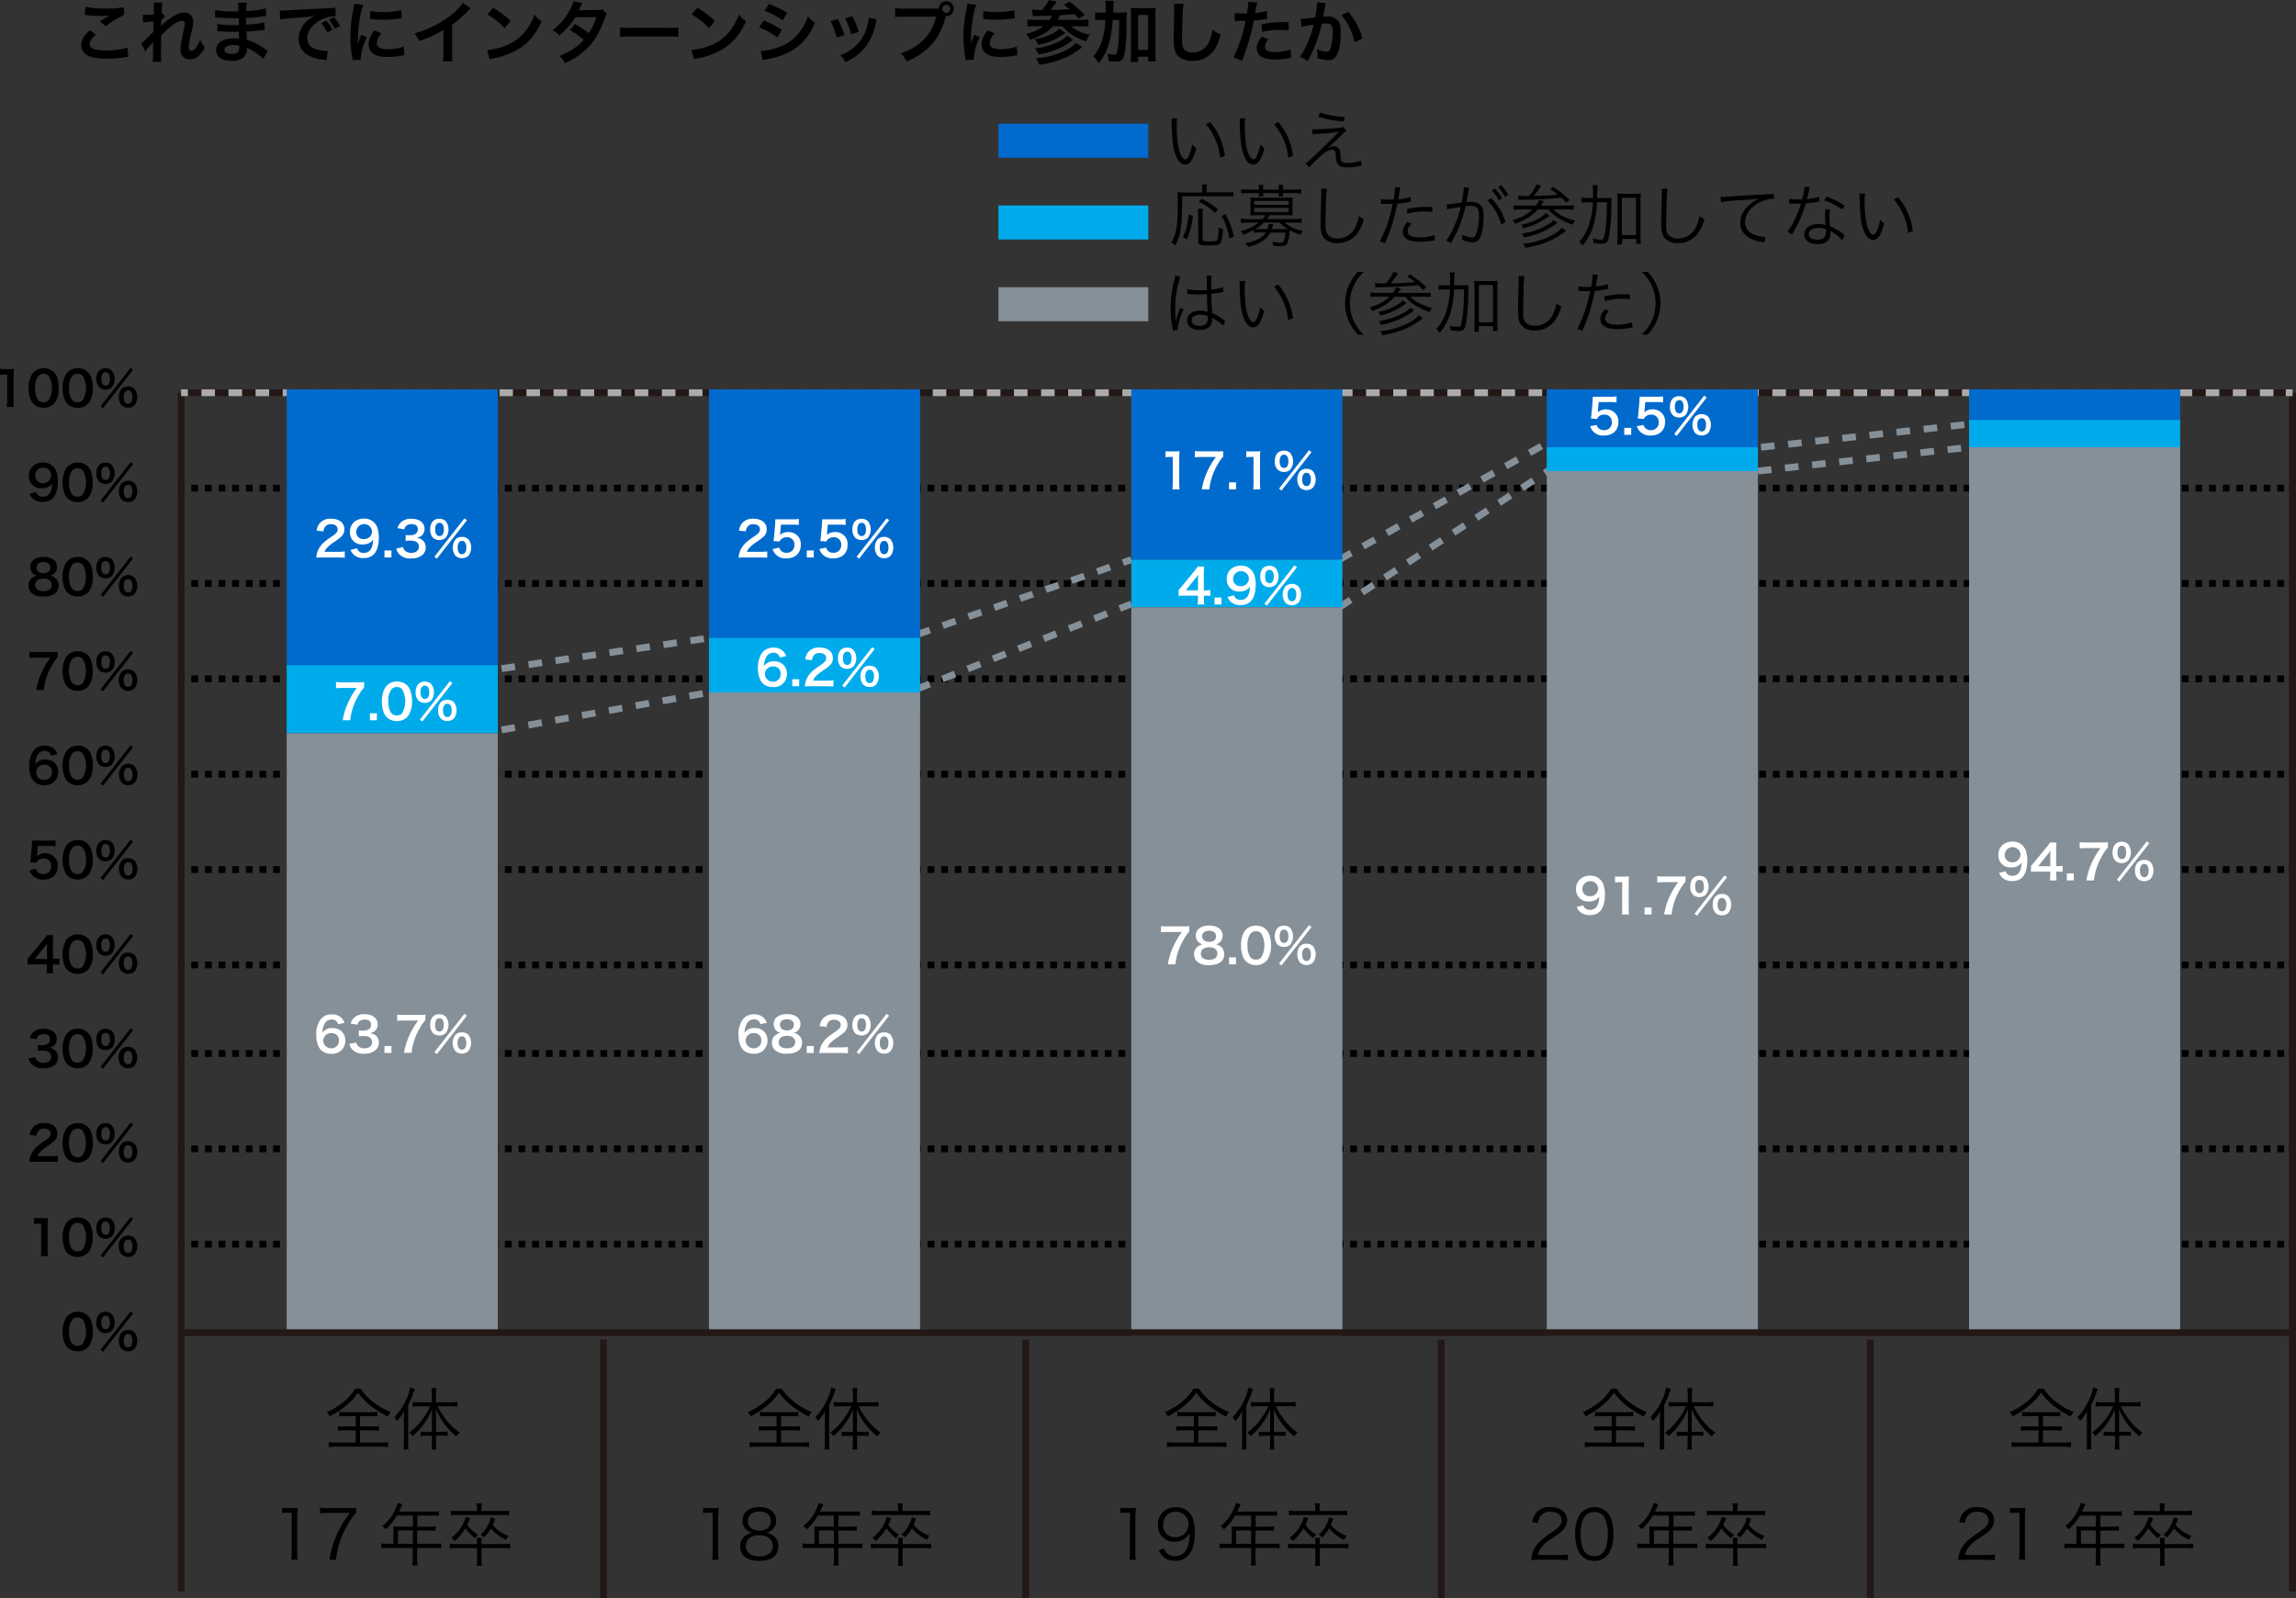 <svg xmlns="http://www.w3.org/2000/svg" viewBox="0 0 754.45 525.21"><rect x="0" y="0" width="754.45" height="525.21" fill="#333333" stroke="none"/><defs><style>.cls-1,.cls-2,.cls-3,.cls-4,.cls-5,.cls-6{fill:none;stroke-miterlimit:10;stroke-width:2.24px;}.cls-1{stroke:#859099;stroke-dasharray:4.48;}.cls-2,.cls-3{stroke:#000;}.cls-3{stroke-dasharray:2.24 2.24;}.cls-4{stroke:#231815;}.cls-5,.cls-6{stroke:#ababab;}.cls-6{stroke-dasharray:4.45 4.45;}.cls-7{fill:#006bcd;}.cls-8{fill:#00abeb;}.cls-9{fill:#859099;}.cls-10{fill:#fff;}</style></defs><g id="レイヤー_2" data-name="レイヤー 2"><g id="レイヤー_1-2" data-name="レイヤー 1"><line class="cls-1" x1="578.66" y1="146.97" x2="649.25" y2="139.13"/><line class="cls-1" x1="577.63" y1="154.8" x2="647.02" y2="146.97"/><line class="cls-2" x1="59.51" y1="160.4" x2="60.63" y2="160.4"/><line class="cls-3" x1="62.86" y1="160.4" x2="751.09" y2="160.4"/><line class="cls-2" x1="752.21" y1="160.4" x2="753.33" y2="160.4"/><line class="cls-2" x1="59.51" y1="191.73" x2="60.63" y2="191.73"/><line class="cls-3" x1="62.86" y1="191.73" x2="751.09" y2="191.73"/><line class="cls-2" x1="752.21" y1="191.73" x2="753.33" y2="191.73"/><line class="cls-2" x1="59.51" y1="223.06" x2="60.63" y2="223.06"/><line class="cls-3" x1="62.86" y1="223.06" x2="751.09" y2="223.06"/><line class="cls-2" x1="752.21" y1="223.06" x2="753.33" y2="223.06"/><line class="cls-2" x1="59.51" y1="254.4" x2="60.63" y2="254.4"/><line class="cls-3" x1="62.86" y1="254.4" x2="751.09" y2="254.4"/><line class="cls-2" x1="752.21" y1="254.4" x2="753.33" y2="254.4"/><line class="cls-2" x1="59.51" y1="285.73" x2="60.63" y2="285.73"/><line class="cls-3" x1="62.86" y1="285.73" x2="751.09" y2="285.73"/><line class="cls-2" x1="752.21" y1="285.73" x2="753.33" y2="285.73"/><line class="cls-2" x1="59.51" y1="317.07" x2="60.63" y2="317.07"/><line class="cls-3" x1="62.86" y1="317.07" x2="751.09" y2="317.07"/><line class="cls-2" x1="752.21" y1="317.07" x2="753.33" y2="317.07"/><line class="cls-2" x1="59.51" y1="346.16" x2="60.63" y2="346.16"/><line class="cls-3" x1="62.86" y1="346.16" x2="751.09" y2="346.16"/><line class="cls-2" x1="752.21" y1="346.16" x2="753.33" y2="346.16"/><line class="cls-2" x1="59.51" y1="377.5" x2="60.63" y2="377.5"/><line class="cls-3" x1="62.86" y1="377.5" x2="751.09" y2="377.5"/><line class="cls-2" x1="752.21" y1="377.5" x2="753.33" y2="377.5"/><line class="cls-2" x1="59.51" y1="408.83" x2="60.63" y2="408.83"/><line class="cls-3" x1="62.86" y1="408.83" x2="751.09" y2="408.83"/><line class="cls-2" x1="752.21" y1="408.83" x2="753.33" y2="408.83"/><line class="cls-4" x1="59.51" y1="129.06" x2="59.51" y2="522.97"/><line class="cls-4" x1="753.33" y1="129.06" x2="753.33" y2="522.97"/><line class="cls-4" x1="59.51" y1="129.06" x2="753.33" y2="129.06"/><line class="cls-5" x1="59.51" y1="129.06" x2="61.74" y2="129.06"/><line class="cls-6" x1="66.19" y1="129.06" x2="748.86" y2="129.06"/><line class="cls-5" x1="751.09" y1="129.06" x2="753.33" y2="129.06"/><path d="M31.48,11.43c-1.41,1.16-2,2.1-2,3.06,0,1.46,1.64,2.09,5.42,2.09a24.06,24.06,0,0,0,7-.94l.25,3.06a7.88,7.88,0,0,0-1,.09,38.18,38.18,0,0,1-6,.49,15.8,15.8,0,0,1-5.59-.74,3.84,3.84,0,0,1-2.86-3.73c0-1.7.87-3.18,2.88-4.86Zm-3.4-9.19a29.45,29.45,0,0,0,6.71.56,27.79,27.79,0,0,0,5.9-.43l.09,2.51a41.16,41.16,0,0,0-6,3.71l-2-1.54c1.17-.74,2.26-1.41,3.29-2a24.54,24.54,0,0,1-3.35.17A37,37,0,0,1,28.7,5a5.75,5.75,0,0,0-.82-.07Z"/><path d="M52.92,8.57a16.37,16.37,0,0,1,2.73-2.33c2-1.48,3.35-2.1,4.72-2.1a2.88,2.88,0,0,1,3.13,3,16.14,16.14,0,0,1-.56,3.42,28.36,28.36,0,0,0-.94,5c0,.71.34,1.12.92,1.12a2.26,2.26,0,0,0,1.57-1.14A11.54,11.54,0,0,0,65.78,13a10.84,10.84,0,0,0,1.5,2.68,10.47,10.47,0,0,1-1.56,2.22,4.36,4.36,0,0,1-3.32,1.6,3.31,3.31,0,0,1-1.92-.58,3.18,3.18,0,0,1-1.16-2.81c0-1.3.09-1.91.91-5.62a13.79,13.79,0,0,0,.47-2.82c0-.53-.31-.83-.91-.83A5.4,5.4,0,0,0,57,8.05a25.59,25.59,0,0,0-4.07,3.65c0,1,0,1.63,0,2.26,0,.18,0,.18,0,2.66A29.7,29.7,0,0,0,53,20.31H50.15a20.24,20.24,0,0,0,.15-3.56,29.81,29.81,0,0,1,.05-3l-.05,0a17.51,17.51,0,0,1-1.58,1.88,12,12,0,0,0-1,1.27l-1.3-2.66A10.34,10.34,0,0,0,47.84,13c2.1-2.08,2.1-2.08,2.53-2.55,0-1.08,0-1.32.07-2.2,0-.51,0-.56,0-1.16A30.44,30.44,0,0,0,47,7.4L46.9,4.88a7.89,7.89,0,0,0,.92,0c.43,0,1.65-.07,2.71-.13,0-.34,0-.34,0-.85s0-1.32,0-1.84A8.25,8.25,0,0,0,50.53.85l2.84,0a3,3,0,0,0-.09.83c0,.11,0,.4-.07.85s0,.63-.09,2l.27-.09.83.94a3.46,3.46,0,0,0-.65.67,2.65,2.65,0,0,0-.31.41c-.09.13-.14.18-.27.35l-.05,1.32s0,.14,0,.41Z"/><path d="M86.46,19.35a15,15,0,0,0-4.13-3.07c-.5-.26-.68-.33-1.21-.56V16a3.49,3.49,0,0,1-1.26,3,5.93,5.93,0,0,1-3.69,1C72.91,20,71,18.68,71,16.46c0-2.43,2.21-3.87,6-3.87a13.1,13.1,0,0,1,1.5.09,4.61,4.61,0,0,0,0-.53v-.5c0-.31,0-.31,0-1.2l-2.23,0c-1.37,0-2.2,0-4-.16-.29,0-.52,0-.85,0l0-2.41a29.2,29.2,0,0,0,5.21.38c.45,0,1.21,0,1.84,0,0-.2,0-1,0-2.24C77.65,6,77.29,6,77,6c-1.1,0-4-.12-5.48-.23l-.5,0h-.35l0-2.48a29.44,29.44,0,0,0,6,.47c.35,0,1.11,0,1.67,0A15.84,15.84,0,0,0,78.23.89h2.84a14.17,14.17,0,0,0-.15,2.73,30.06,30.06,0,0,0,6.44-.85l.11,2.49a13.34,13.34,0,0,0-1.77.2c-2,.27-2.84.33-4.81.44,0,.56,0,.83,0,2.22,1.12-.07,1.12-.07,3.17-.29a16.66,16.66,0,0,0,2.78-.49L87,9.8c-.38,0-.94.09-1.46.15-.33.05-1.34.16-3,.32L81,10.36c.07,2.17.07,2.17.09,2.7a20.27,20.27,0,0,1,6.13,3.16c.38.24.49.33.8.51Zm-9.77-4.54c-1.81,0-2.91.58-2.91,1.54s1,1.34,2.55,1.34a2.33,2.33,0,0,0,2-.71,2.82,2.82,0,0,0,.27-1.43V15A7.71,7.71,0,0,0,76.69,14.81Z"/><path d="M91.91,3.49l.85,0c.4,0,.4,0,3.69-.22,1.26-.07,5-.27,11.16-.56a16.78,16.78,0,0,0,2.58-.2l.15,2.84-.47,0a10,10,0,0,0-4.43,1.2c-2.84,1.48-4.51,3.72-4.51,6a3.75,3.75,0,0,0,3,3.64,13.41,13.41,0,0,0,3.33.58s.23,0,.45,0l-.4,3c-.27-.06-.38-.06-.76-.13a13.47,13.47,0,0,1-5.24-1.48,6,6,0,0,1-3.19-5.39,7.78,7.78,0,0,1,2.12-5.25,9.77,9.77,0,0,1,3.11-2.26c-1.81.26-2.68.35-7.54.71a31.57,31.57,0,0,0-3.71.45Zm15.32,3.29a12,12,0,0,1,2,3l-1.7.89a14.09,14.09,0,0,0-2-3.06ZM110,9.44a14.72,14.72,0,0,0-1.93-3l1.64-.8a11.81,11.81,0,0,1,2,2.88Z"/><path d="M115.84,19.8c0-.41,0-.54-.12-1.05a39.56,39.56,0,0,1-.58-6.69,42.87,42.87,0,0,1,.92-8.75,15.1,15.1,0,0,0,.34-2.08l2.95.31a30.84,30.84,0,0,0-1.41,6.69,37.62,37.62,0,0,0-.34,4.95c0,.49,0,.67,0,1.23a21.91,21.91,0,0,1,1.16-3l1.79.81a18.34,18.34,0,0,0-2,6.78c0,.13,0,.31,0,.6ZM125.37,11a5.06,5.06,0,0,0-1.59,3.22c0,1.28,1.23,1.95,3.55,1.95a15.93,15.93,0,0,0,5.33-.85l.22,2.84a7,7,0,0,0-.92.13,27.59,27.59,0,0,1-4.63.43c-2.77,0-4.56-.63-5.54-1.95a3.72,3.72,0,0,1-.67-2.19,7.35,7.35,0,0,1,2-4.61Zm-3.7-7.4a16.66,16.66,0,0,0,4.14.35,24.85,24.85,0,0,0,6.09-.6L132,6l-1.59.2a39.76,39.76,0,0,1-4.78.27,26.13,26.13,0,0,1-4-.25Z"/><path d="M154.68,2.73a8.79,8.79,0,0,0-.83.78,38.42,38.42,0,0,1-5.28,4.61v9.55a16.49,16.49,0,0,0,.12,2.48h-3.14a11.76,11.76,0,0,0,.14-2.41V9.86a36.21,36.21,0,0,1-8,3.63,8.24,8.24,0,0,0-1.5-2.55A32.78,32.78,0,0,0,148,5.12,18,18,0,0,0,152.11.94Z"/><path d="M160.08,16.42a21.17,21.17,0,0,0,6.63-1.66,14.93,14.93,0,0,0,6.64-5.48,18.77,18.77,0,0,0,2.28-4.47A9.53,9.53,0,0,0,178,7c-1.9,4.09-4,6.73-7.09,8.77a24,24,0,0,1-8.52,3.35,8.89,8.89,0,0,0-1.48.38ZM162,2.53a31.89,31.89,0,0,1,5.77,4.31l-1.93,2.44a23.43,23.43,0,0,0-5.7-4.54Z"/><path d="M199.42,4.54a4.07,4.07,0,0,0-.69,1.5,37.88,37.88,0,0,1-2.87,6.15c-2.28,3.71-5.43,6.35-10.2,8.55a7.06,7.06,0,0,0-1.85-2.31,22.05,22.05,0,0,0,4.36-2.24,16.06,16.06,0,0,0,3.67-3.1,24.69,24.69,0,0,0-4.59-3.2l1.7-2a29.06,29.06,0,0,1,4.5,3A21.16,21.16,0,0,0,196,5.61L189,5.68a23.1,23.1,0,0,1-5.24,6,7,7,0,0,0-2.23-1.79,19.2,19.2,0,0,0,5.61-6.38,13.54,13.54,0,0,0,1.3-3.1l2.91.64a12.7,12.7,0,0,0-.68,1.26,10.24,10.24,0,0,1-.53,1.07c.36,0,.36,0,5.81-.09a5.83,5.83,0,0,0,2-.27Z"/><path d="M203.75,9a22.36,22.36,0,0,0,3.62.16H219.3A22.28,22.28,0,0,0,222.92,9v3.11a24.86,24.86,0,0,0-3.64-.11H207.4a25,25,0,0,0-3.65.11Z"/><path d="M227.23,16.42a21.18,21.18,0,0,0,6.62-1.66,14.83,14.83,0,0,0,6.64-5.48,18.41,18.41,0,0,0,2.28-4.47A9.75,9.75,0,0,0,245.15,7c-1.91,4.09-4,6.73-7.1,8.77a24,24,0,0,1-8.52,3.35,8.71,8.71,0,0,0-1.47.38Zm1.9-13.89a31.54,31.54,0,0,1,5.77,4.31L233,9.28a23.48,23.48,0,0,0-5.71-4.54Z"/><path d="M250.93,6.75a31.39,31.39,0,0,1,5.95,3.05l-1.39,2.53A25.65,25.65,0,0,0,249.43,9Zm-1,10a20.62,20.62,0,0,0,6.47-1.46,13.68,13.68,0,0,0,6.46-4.92,16.65,16.65,0,0,0,2.6-4.94,11.54,11.54,0,0,0,2.32,2,19.61,19.61,0,0,1-3.35,5.66c-2.84,3.26-6.65,5.26-12.15,6.35a13.53,13.53,0,0,0-1.56.36Zm2.73-15.44a36.16,36.16,0,0,1,6,2.89l-1.43,2.46a26.22,26.22,0,0,0-6-3.09Z"/><path d="M275.26,6.24a26.1,26.1,0,0,1,2.19,5.3l-2.53.81a22.64,22.64,0,0,0-2-5.42Zm12.84.16a4.46,4.46,0,0,0-.32,1.14A19,19,0,0,1,284.7,15a17.25,17.25,0,0,1-6.83,5.39,8.1,8.1,0,0,0-1.79-2.22,14.41,14.41,0,0,0,3.81-2.05A12.92,12.92,0,0,0,285,8.34a9.57,9.57,0,0,0,.41-2.57ZM280,5.32a21.88,21.88,0,0,1,2.17,5.15l-2.48.78a25,25,0,0,0-2-5.26Z"/><path d="M307.26,2.84c.4,0,.74,0,1.23,0A2.46,2.46,0,1,1,311,5.32l-.25,0a23,23,0,0,1-3,7.23,19.58,19.58,0,0,1-5.57,5.41,23,23,0,0,1-4.25,2.21,8.22,8.22,0,0,0-2-2.66,18.11,18.11,0,0,0,4.89-2.28,15.47,15.47,0,0,0,6.78-9.75H296.94a18,18,0,0,0-2.81.13V2.68a15.13,15.13,0,0,0,2.86.16Zm2.41,0a1.28,1.28,0,1,0,2.55,0A1.25,1.25,0,0,0,311,1.57,1.29,1.29,0,0,0,309.67,2.84Z"/><path d="M317.27,19.8c0-.41,0-.54-.11-1.05a38.63,38.63,0,0,1-.59-6.69,42.87,42.87,0,0,1,.92-8.75,15.1,15.1,0,0,0,.34-2.08l2.95.31a30.84,30.84,0,0,0-1.41,6.69,37.7,37.7,0,0,0-.33,4.95c0,.49,0,.67-.05,1.23a23.51,23.51,0,0,1,1.16-3l1.79.81A18.34,18.34,0,0,0,320,19a5.26,5.26,0,0,0,0,.6ZM326.8,11a5.06,5.06,0,0,0-1.59,3.22c0,1.28,1.23,1.95,3.56,1.95a15.91,15.91,0,0,0,5.32-.85l.22,2.84a6.68,6.68,0,0,0-.91.13,27.77,27.77,0,0,1-4.63.43c-2.78,0-4.57-.63-5.55-1.95a3.72,3.72,0,0,1-.67-2.19,7.32,7.32,0,0,1,2.06-4.61Zm-3.69-7.4a16.52,16.52,0,0,0,4.13.35,24.85,24.85,0,0,0,6.09-.6L333.46,6l-1.59.2a39.76,39.76,0,0,1-4.78.27,26.19,26.19,0,0,1-4-.25Z"/><path d="M339.07,3.13c.71.07,1.85.11,3.4.14A15.16,15.16,0,0,0,344.64,0l2.61.56c-.09.11-.11.16-.2.29-.56.78-1.18,1.63-1.83,2.39,3.8-.06,4.27-.09,6.22-.24-.7-.56-1-.76-1.88-1.43l1.88-1a35.5,35.5,0,0,1,5,4.36l-2,1.21-1.32-1.5c-1.54.18-2.64.25-4.81.38-.29.63-.43.9-.76,1.5H355a18.44,18.44,0,0,0,2.66-.13V8.75a25.08,25.08,0,0,0-2.64-.12H352a12.26,12.26,0,0,0,6.19,2.76,5.57,5.57,0,0,0-1.25,2.19,15.66,15.66,0,0,1-7.81-4.95H346c-1.88,2-3.73,3.11-7.51,4.5a5.91,5.91,0,0,0-1.41-2,14.49,14.49,0,0,0,5.75-2.51h-2.58c-1,0-1.94,0-2.66.12V6.4a19.33,19.33,0,0,0,2.62.13h4.7a5.34,5.34,0,0,0,.76-1.39c-2.26.07-3.13.09-5.13.12a10.71,10.71,0,0,0-1.16.06Zm13.58,9.93a21.37,21.37,0,0,1-5,3,27,27,0,0,1-6.46,1.84,5.11,5.11,0,0,0-1.19-2,22.89,22.89,0,0,0,8.55-2.59,8,8,0,0,0,2.17-1.57Zm-2.58-2.21a27.86,27.86,0,0,1-3.24,2,21.32,21.32,0,0,1-5.75,1.9,5,5,0,0,0-1.1-1.92,16.55,16.55,0,0,0,6.6-2.22,8.35,8.35,0,0,0,1.57-1.2Zm5.55,4.61a24.31,24.31,0,0,1-4.81,3.15,29.6,29.6,0,0,1-9.33,2.64,6.6,6.6,0,0,0-1.14-2.15,24.45,24.45,0,0,0,10.94-3.17,9.78,9.78,0,0,0,2.33-1.82Z"/><path d="M367.78,4.14a23.56,23.56,0,0,0,2.5-.09,32.82,32.82,0,0,0-.11,3.64,58.38,58.38,0,0,1-.67,10c-.4,2-1.05,2.55-2.88,2.55a22,22,0,0,1-2.35-.16,7.88,7.88,0,0,0-.4-2.39,13.54,13.54,0,0,0,2.19.27c.62,0,.82-.16,1-.9a32.54,32.54,0,0,0,.58-5.3c.09-2,.09-2,.13-5.23h-2.15a33.09,33.09,0,0,1-1.14,7.42,18.55,18.55,0,0,1-3.42,6.85,9.89,9.89,0,0,0-1.83-2.28,14.37,14.37,0,0,0,3-5.57,28.16,28.16,0,0,0,1-6.42h-1.11a15.54,15.54,0,0,0-2.26.13V4a16.09,16.09,0,0,0,2.46.14h1c0-.65,0-.7,0-1.88a11.51,11.51,0,0,0-.14-2H366a7.6,7.6,0,0,0-.14,1.47c0,.43,0,.43-.07,2.4ZM374,20.33h-2.51a20.43,20.43,0,0,0,.14-2.57V4.92a17.7,17.7,0,0,0-.11-2.35,13.27,13.27,0,0,0,2,.11h4.25a12.81,12.81,0,0,0,2-.11,17.7,17.7,0,0,0-.11,2.35V17.74a18.81,18.81,0,0,0,.13,2.48h-2.52V18.63H374Zm0-3.93h3.29V4.92H374Z"/><path d="M388.91,1.27a19.7,19.7,0,0,0-.27,3c-.09,2.08-.22,6.63-.22,8.21,0,2.13.13,2.93.58,3.61a3.56,3.56,0,0,0,3,1.16,5.76,5.76,0,0,0,5.41-3.83,15.19,15.19,0,0,0,1-3.75,9.79,9.79,0,0,0,2.7,1.72c-.89,3-1.56,4.47-2.66,5.7A8.47,8.47,0,0,1,391.77,20a7.34,7.34,0,0,1-3.91-1c-1.55-1-2.19-2.75-2.19-5.75,0-1.16,0-3.4.17-9,0-.68,0-1.15,0-1.46a12.3,12.3,0,0,0-.09-1.52Z"/><path d="M405.72,4.25a18.33,18.33,0,0,0,3,.2l1,0A27.29,27.29,0,0,0,410.17,1a3.51,3.51,0,0,0,0-.41l3,.27A12,12,0,0,0,412.68,3c-.12.63-.14.76-.23,1.27a17.87,17.87,0,0,0,3.83-.67l.11,2.58-.72.11a33.09,33.09,0,0,1-3.66.47c-.25,1.38-.81,3.75-1.39,5.79a74.38,74.38,0,0,1-2.51,7.4l-2.81-1.09a47.92,47.92,0,0,0,4-12,1.46,1.46,0,0,1-.29,0h-1.3c-.11,0-.33,0-.71,0s-.72,0-.9,0a3.66,3.66,0,0,0-.42,0Zm11.1,8.68a3.71,3.71,0,0,0-1.17,2.46c0,1.14,1.12,1.72,3.36,1.72a17.16,17.16,0,0,0,5.08-.83l.2,2.76c-.41,0-.59.06-1.1.15a25.9,25.9,0,0,1-4.16.36,9.17,9.17,0,0,1-4.5-.89,3.25,3.25,0,0,1-1.59-2.76c0-1.18.43-2.19,1.66-3.87ZM423.46,10a23.74,23.74,0,0,0-2.82-.16,24.28,24.28,0,0,0-5.91.65L414.53,8a29,29,0,0,1,6.67-.72c.6,0,.8,0,2.21,0Z"/><path d="M435.66,1.05c-.06.2-.13.45-.18.69s-.06.41-.13.76-.07.47-.38,2.15c-.09.49-.09.54-.16.83.65,0,1-.07,1.39-.07a4.34,4.34,0,0,1,3.31,1.19c.76.85,1.05,1.92,1.05,4,0,3.85-.65,6.91-1.72,8.14a2.83,2.83,0,0,1-2.48,1,10.88,10.88,0,0,1-3.45-.65c0-.45,0-.76,0-1a8.29,8.29,0,0,0-.22-1.9A9.17,9.17,0,0,0,436,17c.65,0,1-.42,1.34-1.52a19.72,19.72,0,0,0,.58-5.1c0-2.05-.51-2.66-2.28-2.66a12.23,12.23,0,0,0-1.3.07A47.34,47.34,0,0,1,433,12.68,48.71,48.71,0,0,1,430.29,19l-.33.67c-.07.13-.07.16-.18.38l-2.6-1.43a24.05,24.05,0,0,0,2.33-4.21,38.49,38.49,0,0,0,2.17-6.33c-1.14.14-3.26.52-4,.72l-.27-2.64c.83,0,3.53-.27,4.76-.45a34.65,34.65,0,0,0,.58-4.52V.74Zm7.41,2.86a21.77,21.77,0,0,1,4.6,8.73l-2.55,1.3a19.74,19.74,0,0,0-1.79-5.08A14.32,14.32,0,0,0,440.76,5Z"/><path d="M118.53,456.33a17.25,17.25,0,0,0,4.37,4.55,23.37,23.37,0,0,0,5.52,3.13,6.11,6.11,0,0,0-1,1.47,30.85,30.85,0,0,1-5.68-3.6,19.58,19.58,0,0,1-4.1-4.29,18.25,18.25,0,0,1-3.57,4,28.15,28.15,0,0,1-5.75,3.81,4.4,4.4,0,0,0-1-1.35,24,24,0,0,0,5.62-3.42,17.38,17.38,0,0,0,3.78-4.32Zm-5,9a13.24,13.24,0,0,0-2.08.11v-1.52a12.43,12.43,0,0,0,2,.11H122a12.49,12.49,0,0,0,2-.11v1.52a13.11,13.11,0,0,0-2.06-.11h-3.63v3.4h4.16a12.59,12.59,0,0,0,2.06-.11v1.52a12.62,12.62,0,0,0-2.06-.12h-4.16v4h6.76a17.94,17.94,0,0,0,2.46-.14v1.64a16.85,16.85,0,0,0-2.44-.16H110.5a17.23,17.23,0,0,0-2.48.16v-1.64a18.24,18.24,0,0,0,2.51.14h6.35v-4h-3.74a12.89,12.89,0,0,0-2.08.12v-1.52a12.79,12.79,0,0,0,2.08.11h3.74v-3.4Z"/><path d="M132.71,466.45c0-1,0-1.64.06-2.73a16.39,16.39,0,0,1-2.3,3.26,5.28,5.28,0,0,0-.9-1.27,21.17,21.17,0,0,0,4.34-6.82,13.1,13.1,0,0,0,.85-2.94l1.57.47c-.2.47-.31.74-.6,1.55a35.12,35.12,0,0,1-1.61,3.76v11.94a21.82,21.82,0,0,0,.11,2.62h-1.66a22.08,22.08,0,0,0,.14-2.69Zm7.33,5.34a10.15,10.15,0,0,0-1.81.11v-1.47a10.12,10.12,0,0,0,1.84.11h1.85v-4.7c0-1,0-1.79.05-2.75a22.34,22.34,0,0,1-6.47,8.84,3.85,3.85,0,0,0-1.07-1.19,18.75,18.75,0,0,0,4.65-4.74,18.17,18.17,0,0,0,2.26-3.92h-3.51a16.82,16.82,0,0,0-2.22.14v-1.57a15.05,15.05,0,0,0,2.24.14h4.07v-2.46a17.8,17.8,0,0,0-.15-2.2h1.67a11.94,11.94,0,0,0-.18,2.2v2.46H148a16.15,16.15,0,0,0,2.3-.14v1.57a16.77,16.77,0,0,0-2.28-.14h-4.23A25.62,25.62,0,0,0,147,467a18.42,18.42,0,0,0,4.05,3.75,5.26,5.26,0,0,0-1.1,1.25,23.36,23.36,0,0,1-6.73-9c0,1.3.06,1.91.06,2.8v4.7h2a10,10,0,0,0,1.81-.11v1.47a10.22,10.22,0,0,0-1.81-.11h-2V474a19.37,19.37,0,0,0,.14,2.31h-1.63a19.21,19.21,0,0,0,.15-2.31v-2.19Z"/><path d="M92.71,495.43a10.7,10.7,0,0,0,1.86.12H96a12.5,12.5,0,0,0,1.85-.12c-.13,1.37-.2,2.51-.2,3.72V510a14.73,14.73,0,0,0,.18,2.53H95.69a14.58,14.58,0,0,0,.18-2.53V497.07H94.66a13.49,13.49,0,0,0-2,.13Z"/><path d="M117.06,497.07a8.28,8.28,0,0,0-1.66,2.15,28.94,28.94,0,0,0-3.82,7.74,28.41,28.41,0,0,0-1.19,5.59h-2.12a29.54,29.54,0,0,1,2.7-8.93,36.87,36.87,0,0,1,4-6.49h-7.27a17.47,17.47,0,0,0-2.53.16v-1.9a17.76,17.76,0,0,0,2.55.16h6.71a19.32,19.32,0,0,0,2.6-.12Z"/><path d="M129.3,502.88c0-.49,0-.87-.06-1.32a14.67,14.67,0,0,0,1.58.07h4.86V498h-5.26a18.31,18.31,0,0,1-3.71,4.56,3.48,3.48,0,0,0-1.08-1.08,14.49,14.49,0,0,0,4.48-6,8.86,8.86,0,0,0,.56-1.64l1.59.45-.29.6-.85,1.82h11.09a12.84,12.84,0,0,0,2-.11v1.52a12.14,12.14,0,0,0-2-.11h-5.06v3.64h4a12,12,0,0,0,2-.11V503a17.9,17.9,0,0,0-2-.08h-4.08v4.38h5.64a15.08,15.08,0,0,0,2.26-.13v1.61a15.94,15.94,0,0,0-2.26-.14h-5.64v3.69a10.29,10.29,0,0,0,.16,2.08h-1.77a9.34,9.34,0,0,0,.14-2.08v-3.69H127.6a16,16,0,0,0-2.26.14v-1.61a15.54,15.54,0,0,0,2.26.13h1.7Zm6.38,4.41v-4.38h-4.92v4.38Z"/><path d="M158.22,512.43a10.79,10.79,0,0,0,.15,2.09h-1.74a11.13,11.13,0,0,0,.15-2.09V508.7h-6.44a17.57,17.57,0,0,0-2.53.13v-1.61a14.17,14.17,0,0,0,2.53.16h6.44v-.25a12.07,12.07,0,0,0-.11-1.79h1.66a9.58,9.58,0,0,0-.11,1.79v.25h6.86a14.13,14.13,0,0,0,2.55-.16v1.61a16.79,16.79,0,0,0-2.55-.13h-6.86Zm-1.48-16.55a9.09,9.09,0,0,0-.16-1.88h1.77a9.69,9.69,0,0,0-.16,1.88v.63h6.63a15,15,0,0,0,2.48-.16v1.59a16.3,16.3,0,0,0-2.46-.13H150.59a16.57,16.57,0,0,0-2.46.13v-1.59a15.17,15.17,0,0,0,2.48.16h6.13Zm-2.26,3a23.16,23.16,0,0,1-.94,2.17,11.23,11.23,0,0,0,3.51,3.24,6.94,6.94,0,0,0-.94,1.17,15.05,15.05,0,0,1-3.19-3.27,16.63,16.63,0,0,1-3.52,4.18,4.55,4.55,0,0,0-1.12-1.07,11.2,11.2,0,0,0,2.82-2.8,11.41,11.41,0,0,0,1.93-4.07Zm8.19.13a15.09,15.09,0,0,1-.78,2.06,11.23,11.23,0,0,0,5.21,3.58,5.17,5.17,0,0,0-.83,1.34,13.81,13.81,0,0,1-4.94-3.78,12.11,12.11,0,0,1-2.38,3,3.82,3.82,0,0,0-1.07-1,8,8,0,0,0,2.24-2.64,9.7,9.7,0,0,0,1.16-3Z"/><path d="M256.88,456.33a17.21,17.21,0,0,0,4.36,4.55,23.37,23.37,0,0,0,5.52,3.13,6.11,6.11,0,0,0-1,1.47,30.85,30.85,0,0,1-5.68-3.6,19.3,19.3,0,0,1-4.09-4.29,18.56,18.56,0,0,1-3.58,4,28.15,28.15,0,0,1-5.75,3.81,4.4,4.4,0,0,0-1-1.35,24,24,0,0,0,5.62-3.42,17.38,17.38,0,0,0,3.78-4.32Zm-5.06,9a13.24,13.24,0,0,0-2.08.11v-1.52a12.5,12.5,0,0,0,2,.11h8.59a12.49,12.49,0,0,0,2-.11v1.52a13,13,0,0,0-2.06-.11h-3.63v3.4h4.17a12.53,12.53,0,0,0,2.05-.11v1.52a12.56,12.56,0,0,0-2.05-.12h-4.17v4h6.76a17.94,17.94,0,0,0,2.46-.14v1.64a16.85,16.85,0,0,0-2.44-.16h-14.6a17.27,17.27,0,0,0-2.49.16v-1.64a18.24,18.24,0,0,0,2.51.14h6.35v-4h-3.74a13,13,0,0,0-2.08.12v-1.52a12.79,12.79,0,0,0,2.08.11h3.74v-3.4Z"/><path d="M271.05,466.45c0-1,0-1.64.06-2.73a16.39,16.39,0,0,1-2.3,3.26,5.23,5.23,0,0,0-.89-1.27,21.52,21.52,0,0,0,4.34-6.82,13.65,13.65,0,0,0,.85-2.94l1.56.47c-.2.47-.31.74-.6,1.55a35.12,35.12,0,0,1-1.61,3.76v11.94a21.82,21.82,0,0,0,.11,2.62h-1.66a22.08,22.08,0,0,0,.14-2.69Zm7.33,5.34a10.15,10.15,0,0,0-1.81.11v-1.47a10.12,10.12,0,0,0,1.84.11h1.85v-4.7c0-1,0-1.79.05-2.75a22.34,22.34,0,0,1-6.47,8.84,3.85,3.85,0,0,0-1.07-1.19,18.75,18.75,0,0,0,4.65-4.74,18.17,18.17,0,0,0,2.26-3.92h-3.51a16.55,16.55,0,0,0-2.21.14v-1.57a14.81,14.81,0,0,0,2.23.14h4.07v-2.46a17.8,17.8,0,0,0-.15-2.2h1.67a12.05,12.05,0,0,0-.17,2.2v2.46h4.76a16,16,0,0,0,2.3-.14v1.57a16.56,16.56,0,0,0-2.28-.14h-4.22a25.17,25.17,0,0,0,3.15,4.93,18.42,18.42,0,0,0,4.05,3.75,5.26,5.26,0,0,0-1.1,1.25,21.47,21.47,0,0,1-3.18-3.15,21.07,21.07,0,0,1-3.55-5.82c0,1.3.07,1.91.07,2.8v4.7h2a10,10,0,0,0,1.81-.11v1.47a10.15,10.15,0,0,0-1.81-.11h-2V474a19.39,19.39,0,0,0,.13,2.31h-1.63a19.21,19.21,0,0,0,.15-2.31v-2.19Z"/><path d="M231.05,495.43a10.7,10.7,0,0,0,1.86.12h1.41a12.73,12.73,0,0,0,1.86-.12,35.37,35.37,0,0,0-.21,3.72V510a14.73,14.73,0,0,0,.18,2.53H234a14.58,14.58,0,0,0,.18-2.53V497.07H233a13.49,13.49,0,0,0-1.95.13Z"/><path d="M254.08,504.61a4.11,4.11,0,0,1,1.68,3.51c0,3.06-2.24,4.78-6.18,4.78-4.09,0-6.35-1.7-6.35-4.78a4.17,4.17,0,0,1,2-3.72,4.77,4.77,0,0,1,2-.76,3.88,3.88,0,0,1-3.24-4c0-2.71,2.12-4.43,5.5-4.43s5.53,1.68,5.53,4.43a3.89,3.89,0,0,1-3.25,4A4.59,4.59,0,0,1,254.08,504.61Zm-9,3.4c0,2.12,1.64,3.37,4.41,3.37a5,5,0,0,0,3.6-1.16,2.92,2.92,0,0,0,.85-2.21c0-2.2-1.68-3.52-4.43-3.52S245.06,505.84,245.06,508Zm.67-8.26c0,2,1.44,3.2,3.78,3.2s3.76-1.21,3.76-3.2-1.47-3.06-3.78-3.06S245.73,497.9,245.73,499.75Z"/><path d="M267.64,502.88c0-.49,0-.87-.06-1.32a14.74,14.74,0,0,0,1.59.07H274V498h-5.26a18.31,18.31,0,0,1-3.71,4.56,3.56,3.56,0,0,0-1.07-1.08,14.55,14.55,0,0,0,4.47-6,8.86,8.86,0,0,0,.56-1.64l1.59.45-.29.6-.85,1.82h11.09a12.68,12.68,0,0,0,2-.11v1.52a12.07,12.07,0,0,0-2-.11H275.5v3.64h4a12.22,12.22,0,0,0,2-.11V503a18.22,18.22,0,0,0-2-.08H275.5v4.38h5.63a15,15,0,0,0,2.26-.13v1.61a15.94,15.94,0,0,0-2.26-.14H275.5v3.69a10.42,10.42,0,0,0,.15,2.08h-1.76a10.15,10.15,0,0,0,.13-2.08v-3.69h-8.08a15.79,15.79,0,0,0-2.25.14v-1.61a15.3,15.3,0,0,0,2.25.13h1.7Zm6.38,4.41v-4.38H269.1v4.38Z"/><path d="M296.56,512.43a10.79,10.79,0,0,0,.15,2.09H295a11,11,0,0,0,.16-2.09V508.7h-6.45a17.41,17.41,0,0,0-2.52.13v-1.61a14,14,0,0,0,2.52.16h6.45v-.25a11.87,11.87,0,0,0-.12-1.79h1.66a9.58,9.58,0,0,0-.11,1.79v.25h6.87a14.08,14.08,0,0,0,2.54-.16v1.61a16.73,16.73,0,0,0-2.54-.13h-6.87Zm-1.48-16.55a9.09,9.09,0,0,0-.16-1.88h1.77a9.69,9.69,0,0,0-.16,1.88v.63h6.63a15,15,0,0,0,2.48-.16v1.59a16.3,16.3,0,0,0-2.46-.13H288.93a16.66,16.66,0,0,0-2.46.13v-1.59a15.17,15.17,0,0,0,2.48.16h6.13Zm-2.26,3a20.75,20.75,0,0,1-.94,2.17,11.33,11.33,0,0,0,3.51,3.24,6.36,6.36,0,0,0-.93,1.17,14.86,14.86,0,0,1-3.2-3.27,16.63,16.63,0,0,1-3.52,4.18,4.38,4.38,0,0,0-1.12-1.07,10.88,10.88,0,0,0,2.82-2.8,11.41,11.41,0,0,0,1.93-4.07ZM301,499a15.09,15.09,0,0,1-.78,2.06,11.23,11.23,0,0,0,5.21,3.58,5.17,5.17,0,0,0-.83,1.34,13.89,13.89,0,0,1-4.94-3.78,12.3,12.3,0,0,1-2.37,3,4,4,0,0,0-1.08-1,8,8,0,0,0,2.24-2.64,9.7,9.7,0,0,0,1.16-3Z"/><path d="M394,456.33a17.37,17.37,0,0,0,4.36,4.55,23.23,23.23,0,0,0,5.53,3.13,5.83,5.83,0,0,0-1,1.47,31.27,31.27,0,0,1-5.69-3.6,19.76,19.76,0,0,1-4.09-4.29,18.3,18.3,0,0,1-3.58,4,27.88,27.88,0,0,1-5.75,3.81,4.53,4.53,0,0,0-1-1.35,24.15,24.15,0,0,0,5.61-3.42,17.18,17.18,0,0,0,3.78-4.32Zm-5.05,9a13.45,13.45,0,0,0-2.09.11v-1.52a12.64,12.64,0,0,0,2,.11h8.59a12.28,12.28,0,0,0,2-.11v1.52a13,13,0,0,0-2.06-.11h-3.62v3.4h4.16a12.66,12.66,0,0,0,2.06-.11v1.52a12.62,12.62,0,0,0-2.06-.12h-4.16v4h6.75a17.84,17.84,0,0,0,2.46-.14v1.64a16.61,16.61,0,0,0-2.43-.16H385.94a17,17,0,0,0-2.48.16v-1.64a18.07,18.07,0,0,0,2.5.14h6.35v-4h-3.73a12.89,12.89,0,0,0-2.08.12v-1.52a12.79,12.79,0,0,0,2.08.11h3.73v-3.4Z"/><path d="M408.14,466.45c0-1,0-1.64.07-2.73A16.44,16.44,0,0,1,405.9,467a5.23,5.23,0,0,0-.89-1.27,21.34,21.34,0,0,0,4.34-6.82,13.65,13.65,0,0,0,.85-2.94l1.57.47c-.2.47-.32.74-.61,1.55a31.49,31.49,0,0,1-1.61,3.76v11.94a21.82,21.82,0,0,0,.11,2.62H408a22.34,22.34,0,0,0,.13-2.69Zm7.34,5.34a10,10,0,0,0-1.81.11v-1.47a10,10,0,0,0,1.83.11h1.86v-4.7c0-1,0-1.79,0-2.75a20.71,20.71,0,0,1-2.68,4.83,20.38,20.38,0,0,1-3.78,4,3.85,3.85,0,0,0-1.07-1.19,18.92,18.92,0,0,0,4.65-4.74,18.59,18.59,0,0,0,2.26-3.92h-3.52a16.66,16.66,0,0,0-2.21.14v-1.57a15,15,0,0,0,2.24.14h4.07v-2.46a17.8,17.8,0,0,0-.16-2.2h1.68a11.94,11.94,0,0,0-.18,2.2v2.46h4.76a16.2,16.2,0,0,0,2.31-.14v1.57a16.77,16.77,0,0,0-2.28-.14h-4.23a25.64,25.64,0,0,0,3.15,4.93,18.42,18.42,0,0,0,4,3.75,5.46,5.46,0,0,0-1.09,1.25,20.55,20.55,0,0,1-3.18-3.15,21.09,21.09,0,0,1-3.56-5.82c.05,1.3.07,1.91.07,2.8v4.7h2a10.15,10.15,0,0,0,1.81-.11v1.47a10.28,10.28,0,0,0-1.81-.11h-2V474a19.37,19.37,0,0,0,.14,2.31H417.2a19.18,19.18,0,0,0,.16-2.31v-2.19Z"/><path d="M368.15,495.43a10.58,10.58,0,0,0,1.85.12h1.41a12.73,12.73,0,0,0,1.86-.12c-.13,1.37-.2,2.51-.2,3.72V510a13.79,13.79,0,0,0,.18,2.53h-2.13a13.65,13.65,0,0,0,.18-2.53V497.07h-1.21a13.44,13.44,0,0,0-1.94.13Z"/><path d="M382.54,508.83a3.41,3.41,0,0,0,3.62,2.49,3.85,3.85,0,0,0,3.6-2.06,8.91,8.91,0,0,0,1-2.86c.08-.56.15-1.48.2-2.62A4.67,4.67,0,0,1,390,505,5.54,5.54,0,0,1,386,506.6a5.61,5.61,0,0,1-4-1.48,5.72,5.72,0,0,1-1.52-4c0-3.55,2.4-5.88,6.06-5.88a5.61,5.61,0,0,1,5.42,3.76,13.47,13.47,0,0,1,.65,4.65c0,3.11-.65,5.64-1.86,7.14a5.48,5.48,0,0,1-4.65,2.08,5.7,5.7,0,0,1-3.76-1.21,5.87,5.87,0,0,1-1.57-2.21Zm8-7.87a4.1,4.1,0,0,0-4.18-4.23,4.17,4.17,0,0,0-3.56,1.9,4.75,4.75,0,0,0-.58,2.35,3.77,3.77,0,0,0,4,4.12A4.14,4.14,0,0,0,390.5,501Z"/><path d="M404.74,502.88a11.2,11.2,0,0,0-.07-1.32,14.74,14.74,0,0,0,1.59.07h4.85V498h-5.25a18.34,18.34,0,0,1-3.72,4.56,3.45,3.45,0,0,0-1.07-1.08,14.55,14.55,0,0,0,4.47-6,8.86,8.86,0,0,0,.56-1.64l1.59.45c-.09.18-.15.34-.29.6l-.85,1.82h11.1a12.84,12.84,0,0,0,2-.11v1.52a12.21,12.21,0,0,0-2-.11h-5.06v3.64h4.05a12,12,0,0,0,2-.11V503a18.1,18.1,0,0,0-2-.08h-4.07v4.38h5.64a15.08,15.08,0,0,0,2.26-.13v1.61a15.94,15.94,0,0,0-2.26-.14h-5.64v3.69a9.61,9.61,0,0,0,.16,2.08H411a10.15,10.15,0,0,0,.13-2.08v-3.69H403a15.94,15.94,0,0,0-2.26.14v-1.61a15.54,15.54,0,0,0,2.26.13h1.7Zm6.37,4.41v-4.38h-4.92v4.38Z"/><path d="M433.65,512.43a10.67,10.67,0,0,0,.16,2.09h-1.75a10.25,10.25,0,0,0,.16-2.09V508.7h-6.44a17.57,17.57,0,0,0-2.53.13v-1.61a14.1,14.1,0,0,0,2.53.16h6.44v-.25a12.07,12.07,0,0,0-.11-1.79h1.65a9.58,9.58,0,0,0-.11,1.79v.25h6.87a14.2,14.2,0,0,0,2.55-.16v1.61a17,17,0,0,0-2.55-.13h-6.87Zm-1.47-16.55A9.84,9.84,0,0,0,432,494h1.77a9,9,0,0,0-.16,1.88v.63h6.62a15,15,0,0,0,2.48-.16v1.59a16.21,16.21,0,0,0-2.46-.13H426a16.75,16.75,0,0,0-2.46.13v-1.59a15.22,15.22,0,0,0,2.49.16h6.13Zm-2.26,3a23.16,23.16,0,0,1-.94,2.17,11.23,11.23,0,0,0,3.51,3.24,6.06,6.06,0,0,0-.94,1.17,15.09,15.09,0,0,1-3.2-3.27,16.37,16.37,0,0,1-3.51,4.18,4.55,4.55,0,0,0-1.12-1.07,12.23,12.23,0,0,0,4.74-6.87Zm8.18.13a13.86,13.86,0,0,1-.78,2.06,11.28,11.28,0,0,0,5.21,3.58,5.45,5.45,0,0,0-.83,1.34,14,14,0,0,1-4.94-3.78,12.07,12.07,0,0,1-2.37,3,3.82,3.82,0,0,0-1.07-1,8,8,0,0,0,2.23-2.64,10,10,0,0,0,1.17-3Z"/><path d="M531.25,456.33a17.37,17.37,0,0,0,4.36,4.55,23.37,23.37,0,0,0,5.52,3.13,6.11,6.11,0,0,0-1,1.47,31.54,31.54,0,0,1-5.68-3.6,19.3,19.3,0,0,1-4.09-4.29,18.3,18.3,0,0,1-3.58,4,28.15,28.15,0,0,1-5.75,3.81,4.53,4.53,0,0,0-1-1.35,24.15,24.15,0,0,0,5.61-3.42,17.18,17.18,0,0,0,3.78-4.32Zm-5.06,9a13.31,13.31,0,0,0-2.08.11v-1.52a12.64,12.64,0,0,0,2,.11h8.59a12.28,12.28,0,0,0,2-.11v1.52a13,13,0,0,0-2.06-.11h-3.62v3.4h4.16a12.74,12.74,0,0,0,2.06-.11v1.52a12.7,12.7,0,0,0-2.06-.12h-4.16v4h6.75a17.94,17.94,0,0,0,2.46-.14v1.64a16.71,16.71,0,0,0-2.43-.16H523.22a17,17,0,0,0-2.48.16v-1.64a18.07,18.07,0,0,0,2.5.14h6.35v-4h-3.73a12.89,12.89,0,0,0-2.08.12v-1.52a12.79,12.79,0,0,0,2.08.11h3.73v-3.4Z"/><path d="M545.42,466.45c0-1,0-1.64.07-2.73a16.87,16.87,0,0,1-2.31,3.26,5.23,5.23,0,0,0-.89-1.27,21.52,21.52,0,0,0,4.34-6.82,13.65,13.65,0,0,0,.85-2.94l1.56.47c-.2.47-.31.74-.6,1.55a31.49,31.49,0,0,1-1.61,3.76v11.94a21.82,21.82,0,0,0,.11,2.62h-1.65a24.63,24.63,0,0,0,.13-2.69Zm7.34,5.34a10,10,0,0,0-1.81.11v-1.47a10,10,0,0,0,1.83.11h1.86v-4.7c0-1,0-1.79,0-2.75a20.71,20.71,0,0,1-2.68,4.83,20.38,20.38,0,0,1-3.78,4,3.9,3.9,0,0,0-1.08-1.19,18.59,18.59,0,0,0,4.65-4.74,18.17,18.17,0,0,0,2.26-3.92h-3.51a16.66,16.66,0,0,0-2.21.14v-1.57a15,15,0,0,0,2.24.14h4.07v-2.46a17.8,17.8,0,0,0-.16-2.2h1.68a11.94,11.94,0,0,0-.18,2.2v2.46h4.76a16.3,16.3,0,0,0,2.31-.14v1.57a16.82,16.82,0,0,0-2.29-.14h-4.22a25.64,25.64,0,0,0,3.15,4.93,18.42,18.42,0,0,0,4,3.75,5.26,5.26,0,0,0-1.1,1.25,23.63,23.63,0,0,1-6.73-9c.05,1.3.07,1.91.07,2.8v4.7h2a10.2,10.2,0,0,0,1.82-.11v1.47a10.34,10.34,0,0,0-1.82-.11h-2V474a19.39,19.39,0,0,0,.13,2.31h-1.63a19.18,19.18,0,0,0,.16-2.31v-2.19Z"/><path d="M505.6,512.55a16,16,0,0,0-2.46.11,10.45,10.45,0,0,1,.65-2.95,9.84,9.84,0,0,1,2.91-3.85,31,31,0,0,1,3.42-2.46c2.22-1.5,3-2.49,3-3.85,0-1.7-1.44-2.8-3.72-2.8a3.71,3.71,0,0,0-3.24,1.46,4.4,4.4,0,0,0-.78,2.26l-1.88-.32a6,6,0,0,1,1.41-3.22,5.69,5.69,0,0,1,4.49-1.72c3.38,0,5.55,1.7,5.55,4.34a4.71,4.71,0,0,1-1.32,3.18c-.67.76-1.25,1.18-3.8,2.88a12.25,12.25,0,0,0-3.22,2.75,6.22,6.22,0,0,0-1.28,2.6h7.14a19.87,19.87,0,0,0,2.73-.16v1.88a25.32,25.32,0,0,0-2.76-.13Z"/><path d="M519.77,511.29a5.56,5.56,0,0,1-1.34-2.05,15.49,15.49,0,0,1-.85-5.17,13,13,0,0,1,1.3-6.08,6,6,0,0,1,9.1-1.17,5.63,5.63,0,0,1,1.34,2.06,15.35,15.35,0,0,1,.85,5.19,11.67,11.67,0,0,1-1.56,6.46,5.47,5.47,0,0,1-4.74,2.35A5.55,5.55,0,0,1,519.77,511.29Zm1.3-13.37a4.54,4.54,0,0,0-1,1.63,13.87,13.87,0,0,0-.69,4.52,12.4,12.4,0,0,0,1,5.32,3.81,3.81,0,0,0,3.47,1.95,3.73,3.73,0,0,0,2.75-1,4.46,4.46,0,0,0,1.05-1.75,13.83,13.83,0,0,0,.69-4.52,12.72,12.72,0,0,0-1-5.21,3.78,3.78,0,0,0-3.51-2A3.63,3.63,0,0,0,521.07,497.92Z"/><path d="M542,502.88c0-.49,0-.87-.07-1.32a14.74,14.74,0,0,0,1.59.07h4.85V498h-5.26a18.31,18.31,0,0,1-3.71,4.56,3.56,3.56,0,0,0-1.07-1.08,14.55,14.55,0,0,0,4.47-6,8.86,8.86,0,0,0,.56-1.64l1.59.45-.29.6-.85,1.82h11.09a12.9,12.9,0,0,0,2-.11v1.52a12.27,12.27,0,0,0-2-.11h-5v3.64h4a12.09,12.09,0,0,0,2-.11V503a18.1,18.1,0,0,0-2-.08h-4.07v4.38h5.64a15.17,15.17,0,0,0,2.26-.13v1.61a16,16,0,0,0-2.26-.14h-5.64v3.69a9.61,9.61,0,0,0,.16,2.08h-1.77a10.15,10.15,0,0,0,.13-2.08v-3.69h-8.07a15.94,15.94,0,0,0-2.26.14v-1.61a15.45,15.45,0,0,0,2.26.13H542Zm6.37,4.41v-4.38h-4.92v4.38Z"/><path d="M570.93,512.43a10.67,10.67,0,0,0,.16,2.09h-1.75a11,11,0,0,0,.16-2.09V508.7h-6.44a17.57,17.57,0,0,0-2.53.13v-1.61a14.1,14.1,0,0,0,2.53.16h6.44v-.25a13.62,13.62,0,0,0-.11-1.79H571a9.58,9.58,0,0,0-.11,1.79v.25h6.87a14.2,14.2,0,0,0,2.55-.16v1.61a17,17,0,0,0-2.55-.13h-6.87Zm-1.48-16.55a9.88,9.88,0,0,0-.15-1.88h1.76a9.74,9.74,0,0,0-.15,1.88v.63h6.62a15,15,0,0,0,2.48-.16v1.59a16.21,16.21,0,0,0-2.46-.13H563.3a16.75,16.75,0,0,0-2.46.13v-1.59a15.17,15.17,0,0,0,2.48.16h6.13Zm-2.26,3a18.79,18.79,0,0,1-.94,2.17,11.37,11.37,0,0,0,3.52,3.24,6.06,6.06,0,0,0-.94,1.17,14.86,14.86,0,0,1-3.2-3.27,16.57,16.57,0,0,1-3.51,4.18A4.55,4.55,0,0,0,561,505.3a11.2,11.2,0,0,0,2.82-2.8,11.4,11.4,0,0,0,1.92-4.07Zm8.19.13a15.09,15.09,0,0,1-.78,2.06,11.23,11.23,0,0,0,5.21,3.58A5.45,5.45,0,0,0,579,506a13.89,13.89,0,0,1-4.94-3.78,12.07,12.07,0,0,1-2.37,3,3.82,3.82,0,0,0-1.07-1,8.09,8.09,0,0,0,2.23-2.64,9.7,9.7,0,0,0,1.16-3Z"/><path d="M671.56,456.33a17.21,17.21,0,0,0,4.36,4.55,23.37,23.37,0,0,0,5.52,3.13,6.11,6.11,0,0,0-1,1.47,31.19,31.19,0,0,1-5.68-3.6,19.3,19.3,0,0,1-4.09-4.29,18.56,18.56,0,0,1-3.58,4,28.15,28.15,0,0,1-5.75,3.81,4.4,4.4,0,0,0-1-1.35,24,24,0,0,0,5.62-3.42,17.38,17.38,0,0,0,3.78-4.32Zm-5.06,9a13.31,13.31,0,0,0-2.08.11v-1.52a12.58,12.58,0,0,0,2,.11H675a12.49,12.49,0,0,0,2-.11v1.52a13,13,0,0,0-2.06-.11h-3.62v3.4h4.16a12.53,12.53,0,0,0,2.05-.11v1.52a12.56,12.56,0,0,0-2.05-.12h-4.16v4h6.75a17.94,17.94,0,0,0,2.46-.14v1.64a16.85,16.85,0,0,0-2.44-.16h-14.6a17.27,17.27,0,0,0-2.49.16v-1.64a18.24,18.24,0,0,0,2.51.14h6.35v-4h-3.73a12.89,12.89,0,0,0-2.08.12v-1.52a12.64,12.64,0,0,0,2.08.11h3.73v-3.4Z"/><path d="M685.73,466.45c0-1,0-1.64.07-2.73a16.87,16.87,0,0,1-2.31,3.26,5.23,5.23,0,0,0-.89-1.27,21.52,21.52,0,0,0,4.34-6.82,13.65,13.65,0,0,0,.85-2.94l1.56.47c-.2.47-.31.74-.6,1.55a35.12,35.12,0,0,1-1.61,3.76v11.94a21.82,21.82,0,0,0,.11,2.62h-1.66a22.08,22.08,0,0,0,.14-2.69Zm7.34,5.34a10.2,10.2,0,0,0-1.82.11v-1.47a10.18,10.18,0,0,0,1.84.11h1.85v-4.7c0-1,0-1.79,0-2.75a22.34,22.34,0,0,1-6.47,8.84,3.73,3.73,0,0,0-1.07-1.19A18.75,18.75,0,0,0,692.1,466a18.17,18.17,0,0,0,2.26-3.92h-3.51a16.55,16.55,0,0,0-2.21.14v-1.57a14.9,14.9,0,0,0,2.23.14h4.07v-2.46a17.8,17.8,0,0,0-.15-2.2h1.68a11.12,11.12,0,0,0-.18,2.2v2.46h4.76a16.3,16.3,0,0,0,2.31-.14v1.57a16.82,16.82,0,0,0-2.29-.14h-4.22A25.17,25.17,0,0,0,700,467a18.42,18.42,0,0,0,4,3.75A5.26,5.26,0,0,0,703,472a23.63,23.63,0,0,1-6.73-9c0,1.3.07,1.91.07,2.8v4.7h2a10,10,0,0,0,1.81-.11v1.47a10.15,10.15,0,0,0-1.81-.11h-2V474a19.39,19.39,0,0,0,.13,2.31h-1.63a19.21,19.21,0,0,0,.15-2.31v-2.19Z"/><path d="M645.91,512.55a16,16,0,0,0-2.46.11,10.45,10.45,0,0,1,.65-2.95,9.84,9.84,0,0,1,2.91-3.85,31,31,0,0,1,3.42-2.46c2.22-1.5,3-2.49,3-3.85,0-1.7-1.43-2.8-3.71-2.8a3.7,3.7,0,0,0-3.24,1.46,4.49,4.49,0,0,0-.79,2.26l-1.87-.32a6.11,6.11,0,0,1,1.4-3.22,5.73,5.73,0,0,1,4.5-1.72c3.38,0,5.55,1.7,5.55,4.34a4.71,4.71,0,0,1-1.32,3.18c-.67.76-1.25,1.18-3.81,2.88a12.59,12.59,0,0,0-3.22,2.75,6.32,6.32,0,0,0-1.27,2.6h7.14a19.71,19.71,0,0,0,2.72-.16v1.88a25,25,0,0,0-2.75-.13Z"/><path d="M660.44,495.43a10.65,10.65,0,0,0,1.85.12h1.41a12.73,12.73,0,0,0,1.86-.12c-.13,1.37-.2,2.51-.2,3.72V510a13.79,13.79,0,0,0,.18,2.53h-2.13a13.65,13.65,0,0,0,.18-2.53V497.07h-1.21a13.44,13.44,0,0,0-1.94.13Z"/><path d="M682.32,502.88c0-.49,0-.87-.06-1.32a14.74,14.74,0,0,0,1.59.07h4.85V498h-5.26a18.31,18.31,0,0,1-3.71,4.56,3.56,3.56,0,0,0-1.07-1.08,14.55,14.55,0,0,0,4.47-6,8.86,8.86,0,0,0,.56-1.64l1.59.45-.29.6-.85,1.82h11.09a12.68,12.68,0,0,0,2-.11v1.52a12.07,12.07,0,0,0-2-.11h-5.05v3.64h4.05a12.09,12.09,0,0,0,2-.11V503a18.1,18.1,0,0,0-2-.08h-4.07v4.38h5.63a15,15,0,0,0,2.26-.13v1.61a15.94,15.94,0,0,0-2.26-.14h-5.63v3.69a10.42,10.42,0,0,0,.15,2.08h-1.76a10.15,10.15,0,0,0,.13-2.08v-3.69h-8.08a15.79,15.79,0,0,0-2.25.14v-1.61a15.3,15.3,0,0,0,2.25.13h1.7Zm6.38,4.41v-4.38h-4.92v4.38Z"/><path d="M711.24,512.43a10.79,10.79,0,0,0,.15,2.09h-1.74a11,11,0,0,0,.16-2.09V508.7h-6.45a17.41,17.41,0,0,0-2.52.13v-1.61a14,14,0,0,0,2.52.16h6.45v-.25a11.87,11.87,0,0,0-.12-1.79h1.66a9.58,9.58,0,0,0-.11,1.79v.25h6.87a14.27,14.27,0,0,0,2.55-.16v1.61a17,17,0,0,0-2.55-.13h-6.87Zm-1.48-16.55a9.09,9.09,0,0,0-.16-1.88h1.77a9.74,9.74,0,0,0-.15,1.88v.63h6.62a15,15,0,0,0,2.48-.16v1.59a16.3,16.3,0,0,0-2.46-.13H703.61a16.75,16.75,0,0,0-2.46.13v-1.59a15.17,15.17,0,0,0,2.48.16h6.13Zm-2.26,3a18.79,18.79,0,0,1-.94,2.17,11.33,11.33,0,0,0,3.51,3.24,6.36,6.36,0,0,0-.93,1.17,14.86,14.86,0,0,1-3.2-3.27,16.42,16.42,0,0,1-3.52,4.18,4.34,4.34,0,0,0-1.11-1.07,11,11,0,0,0,2.81-2.8,11.41,11.41,0,0,0,1.93-4.07Zm8.19.13a15.09,15.09,0,0,1-.78,2.06,11.23,11.23,0,0,0,5.21,3.58,5.17,5.17,0,0,0-.83,1.34,13.89,13.89,0,0,1-4.94-3.78,12.3,12.3,0,0,1-2.37,3,4,4,0,0,0-1.08-1,8,8,0,0,0,2.24-2.64,9.7,9.7,0,0,0,1.16-3Z"/><path d="M386.82,38.89a15.23,15.23,0,0,0-.16,2.66,38,38,0,0,0,.58,7c.49,2.28,1.41,3.82,2.26,3.82.4,0,.78-.38,1.12-1.11a16.35,16.35,0,0,0,1.16-3.83,7.3,7.3,0,0,0,1.32,1.28c-1.1,3.91-2.13,5.41-3.71,5.41-1.25,0-2.42-1.25-3.18-3.4s-1.1-5-1.21-10.49c0-.85,0-.92-.06-1.32Zm10.8,1.19a19.57,19.57,0,0,1,3.2,5.1,21.61,21.61,0,0,1,1.68,6l-1.59.65a19.86,19.86,0,0,0-4.65-11Z"/><path d="M409.2,38.89a16.3,16.3,0,0,0-.16,2.66,38.86,38.86,0,0,0,.58,7c.49,2.28,1.41,3.82,2.26,3.82.4,0,.78-.38,1.12-1.11a16.35,16.35,0,0,0,1.16-3.83,7.64,7.64,0,0,0,1.32,1.28c-1.09,3.91-2.12,5.41-3.71,5.41-1.25,0-2.42-1.25-3.18-3.4s-1.09-5-1.21-10.49c0-.85,0-.92-.06-1.32ZM420,40.08a19.57,19.57,0,0,1,3.2,5.1,21.61,21.61,0,0,1,1.68,6l-1.59.65a19.79,19.79,0,0,0-4.65-11Z"/><path d="M431.15,42.49a12.65,12.65,0,0,0,1.34,0,76.09,76.09,0,0,0,7.86-.54,4,4,0,0,0,1.07-.25l1,1.23a22.36,22.36,0,0,0-2,1.86,49.21,49.21,0,0,1-4.43,4,4.73,4.73,0,0,1,2.24-.74,2.07,2.07,0,0,1,1.52.58c.45.45.61,1,.7,2.24s.15,1.74.4,2.1.83.6,1.85.6a12.11,12.11,0,0,0,4.52-.82l.25,1.72c-.22,0-.22,0-1.81.27a17.92,17.92,0,0,1-3.07.29c-1.67,0-2.66-.4-3.13-1.28a5.59,5.59,0,0,1-.49-2.46,3.76,3.76,0,0,0-.25-1.54,1.08,1.08,0,0,0-1-.54c-1.16,0-2.26.63-4.11,2.35-1.1,1-2.57,2.53-3.36,3.42L429,53.68a17.27,17.27,0,0,0,2.42-2.06c1.61-1.5,3.46-3.29,5.28-5.08.64-.65,1.79-1.77,3.4-3.31a43.84,43.84,0,0,1-6.67.72c-1.07.06-1.54.11-2.12.18Zm2.6-5.5a27.25,27.25,0,0,0,8.09,1.39l-.31,1.5a31.59,31.59,0,0,1-8.34-1.53Z"/><path d="M395.05,62a7.1,7.1,0,0,0-.14-1.41h1.73A4.67,4.67,0,0,0,396.5,62V63.2h6.35a15.44,15.44,0,0,0,2.42-.13v1.54a17.24,17.24,0,0,0-2.42-.11h-14.4c0,6.2-.14,8.72-.54,11.09a14.13,14.13,0,0,1-1.74,5.08,6,6,0,0,0-1.26-1c1.68-2.86,2.08-5.45,2.08-13.53a24.1,24.1,0,0,0-.11-3,17.17,17.17,0,0,0,2.26.11h5.91Zm-6.4,15.86c1.1-2,1.59-3.89,1.9-7.32l1.41.38a22.09,22.09,0,0,1-2,7.74Zm6.64-9.26a11,11,0,0,0-.13,2v8c0,.36.07.47.36.58a7.16,7.16,0,0,0,1.81.14c1.92,0,2.48-.14,2.71-.61a12.86,12.86,0,0,0,.38-3.47v-.55a5.25,5.25,0,0,0,1.43.55c-.16,2.8-.43,4.19-.92,4.72s-1.34.7-3.51.7c-3.16,0-3.69-.23-3.69-1.55V70.63a10.75,10.75,0,0,0-.14-2Zm4,1.38a19.92,19.92,0,0,0-5.39-3.69l.94-1a28.69,28.69,0,0,1,5.43,3.53ZM404,78.35a24.08,24.08,0,0,0-2.57-7.41l1.29-.56a32.27,32.27,0,0,1,2.73,7.34Z"/><path d="M411.9,75.57a24.28,24.28,0,0,1-3.37,1.59,3.65,3.65,0,0,0-.88-1.18,17.25,17.25,0,0,0,3.25-1.19,15.72,15.72,0,0,0,2.73-1.66H410a15.94,15.94,0,0,0-2.26.14V71.84A15.75,15.75,0,0,0,410,72h4.88a8.47,8.47,0,0,0,1-1.27h-3.29c-.67,0-1.23,0-1.77.06.05-.58.07-1,.07-1.52V66.45c0-.52,0-1-.07-1.55a14.24,14.24,0,0,0,1.77.07H423a14.14,14.14,0,0,0,1.77-.07c0,.52-.07,1-.07,1.55v2.79c0,.54,0,1,.07,1.52-.54,0-1.12-.06-1.79-.06h-5.79a8,8,0,0,1-.9,1.27h9.15a15.47,15.47,0,0,0,2.28-.13v1.43a15.16,15.16,0,0,0-2.26-.14h-3.42a13.15,13.15,0,0,0,6.09,2.73,4.25,4.25,0,0,0-.81,1.26,19.27,19.27,0,0,1-3.53-1.48,5.58,5.58,0,0,0-.07.65A11.36,11.36,0,0,1,423,80c-.33.65-1,.92-2.28.92-.65,0-1.43-.05-2.33-.14a4,4,0,0,0-.33-1.36,14.14,14.14,0,0,0,2.48.29c.94,0,1.21-.16,1.41-.74a10.25,10.25,0,0,0,.43-2.53h-5a7.47,7.47,0,0,1-2.57,2.78A12.79,12.79,0,0,1,410,81.08a4,4,0,0,0-.81-1.26,12.24,12.24,0,0,0,4.66-1.45,6.15,6.15,0,0,0,2.12-2h-1.88a14.28,14.28,0,0,0-2.17.11Zm1.79-13.51a7.25,7.25,0,0,0-.09-1.29h1.52a8.34,8.34,0,0,0-.06,1.31v.23h5.14v-.23a7.56,7.56,0,0,0-.09-1.31h1.55a7.21,7.21,0,0,0-.09,1.31v.23h3.71a16,16,0,0,0,2.28-.14v1.46a12.1,12.1,0,0,0-2.26-.18h-3.73a5.77,5.77,0,0,0,.09,1.1h-1.52a5.68,5.68,0,0,0,.06-1.1h-5.14a5.19,5.19,0,0,0,.06,1.07H413.6a6.69,6.69,0,0,0,.09-1.07h-3.6a12.17,12.17,0,0,0-2.26.18V62.17a16,16,0,0,0,2.28.14h3.58Zm-1.56,5.26h11.32V66H412.13Zm0,2.35h11.32V68.3H412.13Zm3.15,3.46a13.91,13.91,0,0,1-2.86,2.15,14.37,14.37,0,0,0,1.54,0h2.53a4.75,4.75,0,0,0,.31-1.7l1.59.11c-.07.22-.07.22-.33,1.12l-.16.47h3.74c1.16,0,1.16,0,1.61,0a14.15,14.15,0,0,1-2.85-2.17Z"/><path d="M436,62a36.15,36.15,0,0,0-.29,4.72c-.09,2.69-.16,5.73-.16,6.74,0,.27,0,.83.05,1.34a3.51,3.51,0,0,0,1.05,2.68,4.2,4.2,0,0,0,2.79.88,6.43,6.43,0,0,0,6-3.9,13.24,13.24,0,0,0,1.09-3.51A6.36,6.36,0,0,0,448.18,72a13.52,13.52,0,0,1-2.49,5.07,7.81,7.81,0,0,1-6.3,2.8,5.29,5.29,0,0,1-4.21-1.57c-.92-1-1.23-2.23-1.23-4.58,0-1.5,0-2.06.2-9.11,0-.67,0-1.09,0-1.45a6.67,6.67,0,0,0-.09-1.19Z"/><path d="M453.76,65.4a15.81,15.81,0,0,0,2.8.2c.44,0,.69,0,1.34,0a22.47,22.47,0,0,0,.49-4.11l1.77.17a19.21,19.21,0,0,0-.41,2.13c-.11.72-.18,1-.29,1.7a18.32,18.32,0,0,0,4-.76l.11,1.54a5.42,5.42,0,0,0-.63.11,31.84,31.84,0,0,1-3.78.54c-.33,1.77-1,4.3-1.56,6.33A59.86,59.86,0,0,1,455.06,80l-1.64-.69A44.89,44.89,0,0,0,457.63,67c-.45,0-.72,0-1.54,0s-1,0-1.86,0h-.09l-.38,0Zm10,8.12a5.79,5.79,0,0,0-.67.85,2.65,2.65,0,0,0-.56,1.58c0,1.35,1.36,2.06,3.91,2.06a16.59,16.59,0,0,0,4.95-.76l.15,1.68-1,.16a23.18,23.18,0,0,1-4,.37c-3.67,0-5.57-1.14-5.57-3.35,0-1,.31-1.7,1.5-3.22Zm6.91-3.87a20.82,20.82,0,0,0-2.64-.16,19.4,19.4,0,0,0-5.59.76l-.16-1.52a25.36,25.36,0,0,1,5.93-.74c.42,0,.76,0,2.44.07Z"/><path d="M475.36,67.16c.8,0,3.13-.29,4.94-.58a27.64,27.64,0,0,0,.67-4.74v-.29l1.79.2a12.77,12.77,0,0,0-.42,2.15l-.47,2.55a11.55,11.55,0,0,1,1.32-.07,4.3,4.3,0,0,1,3.22.94c.78.74,1.09,1.77,1.09,3.6,0,3.42-.58,6.4-1.49,7.7a2.35,2.35,0,0,1-2.2,1,8.42,8.42,0,0,1-3.38-.88,4.41,4.41,0,0,0,.05-.8,3.91,3.91,0,0,0-.07-.87,8.37,8.37,0,0,0,3.34,1c.55,0,1-.36,1.27-1.08a17.17,17.17,0,0,0,.94-6.22c0-2.37-.67-3.13-2.75-3.13a12.71,12.71,0,0,0-1.61.11,42.39,42.39,0,0,1-3.38,9.47c-.29.55-.76,1.45-1.45,2.7l-1.52-.89a22.12,22.12,0,0,0,2.32-4A37.35,37.35,0,0,0,480,68c-1.92.29-3,.47-3.2.51-.51.09-.69.14-1.29.29Zm14.69-2.06A20.15,20.15,0,0,1,494.73,73l-1.43.81a18.5,18.5,0,0,0-4.57-8ZM491.24,62a17.63,17.63,0,0,1,2.37,3.13l-1.07.67a15.1,15.1,0,0,0-2.33-3.18Zm2-1.17A18.36,18.36,0,0,1,495.65,64l-1.08.67a15,15,0,0,0-2.32-3.18Z"/><path d="M504.67,67.56a5.75,5.75,0,0,0,1.05-1.81l1.59.34c-.4.62-.65,1-1,1.47h8.36a15.73,15.73,0,0,0,2.44-.13v1.48a20.88,20.88,0,0,0-2.42-.11h-4.22c1.38,1.58,3.93,2.93,7.13,3.73a4,4,0,0,0-.85,1.3c-3.64-1.23-6.4-3-7.92-5H505.3c-1.9,2.12-3.89,3.37-7.4,4.69a3.73,3.73,0,0,0-.92-1.18,15,15,0,0,0,6.6-3.51H499.8a22.31,22.31,0,0,0-2.46.11V67.43a15.85,15.85,0,0,0,2.43.13Zm-5.86-3.28c.58.06,1.84.13,2.46.13l.54,0h.58a12.84,12.84,0,0,0,2.51-3.83l1.52.47-.45.67a26,26,0,0,1-2,2.67c2.73-.05,5.64-.21,8-.41a28.06,28.06,0,0,0-2.62-1.83l1.06-.69a37.19,37.19,0,0,1,5.37,4.22l-1.1.88c-.85-.88-1.1-1.12-1.59-1.59-3.89.4-8.12.62-12.91.69a7.58,7.58,0,0,0-1.16.07Zm10.36,6.64c-1.77,1.21-1.77,1.21-2.57,1.68A21,21,0,0,1,500.53,75a2.92,2.92,0,0,0-.69-1.19,17.38,17.38,0,0,0,6.67-2.55A8.22,8.22,0,0,0,508,70Zm2.57,2.37c-.18.11-.18.11-.87.61A25.09,25.09,0,0,1,500.78,78a3.17,3.17,0,0,0-.74-1.25,22.5,22.5,0,0,0,8.55-2.91,6.92,6.92,0,0,0,1.92-1.5Zm2.84,2.57c-.27.18-.33.23-.71.5a22.73,22.73,0,0,1-5.95,3.31,34.54,34.54,0,0,1-6.69,1.76,3.59,3.59,0,0,0-.74-1.34,25,25,0,0,0,10.31-3.24,9.64,9.64,0,0,0,2.42-2Z"/><path d="M527.28,65.06A20.92,20.92,0,0,0,529.6,65a17.4,17.4,0,0,0-.11,2.84,68.09,68.09,0,0,1-.73,9.53c-.41,2.24-.88,2.75-2.42,2.75a19.49,19.49,0,0,1-2.73-.25,5.42,5.42,0,0,0-.23-1.47,13.87,13.87,0,0,0,2.62.36c.61,0,.9-.16,1-.54a30.22,30.22,0,0,0,.85-6c.12-2.12.16-3.37.18-5.77h-3.26a35.85,35.85,0,0,1-.85,6.35,18.59,18.59,0,0,1-1.64,4.5,17.06,17.06,0,0,1-2.25,3.42,5.07,5.07,0,0,0-1.15-1.25,13.59,13.59,0,0,0,2.51-3.71,24.7,24.7,0,0,0,2-9.31h-1.35a13.35,13.35,0,0,0-2.34.16V64.9a12.45,12.45,0,0,0,2.46.16h1.29c0-.63,0-1.1,0-1.79a9.91,9.91,0,0,0-.16-2.44h1.7a25.61,25.61,0,0,0-.2,4.23Zm5.66,15.25h-1.55a20.26,20.26,0,0,0,.14-2.54V65.91a19.05,19.05,0,0,0-.11-2.35,12.58,12.58,0,0,0,2,.11h3.76a12.83,12.83,0,0,0,2-.11,16.91,16.91,0,0,0-.11,2.35v12a16.18,16.18,0,0,0,.13,2.2h-1.54V78.53h-4.63Zm0-3.08h4.63V65h-4.63Z"/><path d="M547.94,62a32.64,32.64,0,0,0-.29,4.72c-.09,2.69-.16,5.73-.16,6.74,0,.27,0,.83,0,1.34a3.48,3.48,0,0,0,1.06,2.68,4.2,4.2,0,0,0,2.79.88,6.45,6.45,0,0,0,6-3.9,13.24,13.24,0,0,0,1.09-3.51A6.49,6.49,0,0,0,560.08,72a13.53,13.53,0,0,1-2.48,5.07,7.83,7.83,0,0,1-6.31,2.8,5.29,5.29,0,0,1-4.2-1.57c-.92-1-1.23-2.23-1.23-4.58,0-1.5,0-2.06.2-9.11,0-.67,0-1.09,0-1.45A6.67,6.67,0,0,0,546,62Z"/><path d="M565.37,64.68h.81c.31,0,.58,0,1.27-.07,2.67-.2,9.82-.6,12.71-.74a15,15,0,0,0,2.66-.24l.14,1.68a10.45,10.45,0,0,0-2.51.29,11.17,11.17,0,0,0-4.29,2.26A6.83,6.83,0,0,0,573.4,73a4.38,4.38,0,0,0,3.14,4.14,11.5,11.5,0,0,0,3.35.72h.23l-.29,1.81-.7-.14a11.17,11.17,0,0,1-4.83-1.72,5.43,5.43,0,0,1-2.48-4.56c0-2.6,1.52-5.08,4.18-6.87a13.77,13.77,0,0,1,2.13-1.18,45.52,45.52,0,0,1-4.93.49,63.49,63.49,0,0,0-7.71.74Z"/><path d="M594.71,61.55a6.64,6.64,0,0,0-.36,1.43c-.15.76-.29,1.3-.6,2.44a18.49,18.49,0,0,0,4-.74l.07,1.54-.78.14a27.48,27.48,0,0,1-3.67.47,41.94,41.94,0,0,1-2.48,6.53c-.54,1.07-.74,1.45-1.59,2.93-.2.31-.34.58-.45.76l-1.52-.9a19.12,19.12,0,0,0,2.15-3.49,33.18,33.18,0,0,0,2.33-5.77c-.56,0-1.32,0-1.66,0l-1.48,0a3.83,3.83,0,0,0-.49,0h-.29l0-1.54a14.46,14.46,0,0,0,2.66.18l1.62,0A24.3,24.3,0,0,0,593,61.3Zm10.63,17.36a12.75,12.75,0,0,0-3.92-3,4.23,4.23,0,0,1,.05.72c0,2.3-1.52,3.58-4.25,3.58s-4.36-1.25-4.36-3.25a3.17,3.17,0,0,1,2.08-2.84,6.61,6.61,0,0,1,2.64-.49,7.34,7.34,0,0,1,2.26.34c-.12-1.46-.16-2.51-.16-3.07a9,9,0,0,1,.22-2.17l1.52.16a7,7,0,0,0-.29,2.08,27.4,27.4,0,0,0,.25,3.4A15.85,15.85,0,0,1,605.76,77a2.3,2.3,0,0,0,.41.35Zm-7.88-4c-1.9,0-3.11.78-3.11,2s1.08,1.84,2.85,1.84S600,78,600,76.31c0-.27,0-1,0-1A6.57,6.57,0,0,0,597.46,74.9Zm7.85-6.08a23.59,23.59,0,0,0-5.92-3l.83-1.26a30.51,30.51,0,0,1,5.9,3Z"/><path d="M612.87,63.61a15.23,15.23,0,0,0-.16,2.66,38.74,38.74,0,0,0,.58,7c.49,2.29,1.41,3.83,2.26,3.83.4,0,.78-.38,1.12-1.12a16.26,16.26,0,0,0,1.16-3.82,7.24,7.24,0,0,0,1.32,1.27c-1.09,3.92-2.12,5.41-3.71,5.41-1.25,0-2.42-1.25-3.18-3.4s-1.09-5-1.21-10.49c0-.85,0-.91-.06-1.32Zm10.8,1.18a19.57,19.57,0,0,1,3.2,5.1,21.71,21.71,0,0,1,1.68,6l-1.59.65a19.82,19.82,0,0,0-4.65-11Z"/><path d="M387.89,90.86a32,32,0,0,0-1.72,10.49c0,.79,0,2.11.09,3.14,0,.17,0,.22,0,.62v.43l.09,0a19.82,19.82,0,0,1,1.32-3.94,3.5,3.5,0,0,0,.18-.45l1.09.52A19.3,19.3,0,0,0,387,108a2.73,2.73,0,0,0,0,.45l-1.58.16c0-.2-.05-.32-.14-.83a35.89,35.89,0,0,1-.63-6.65A38.07,38.07,0,0,1,385.9,92a9.54,9.54,0,0,0,.24-1.41ZM390.15,95a15.35,15.35,0,0,0,4,.36c.88,0,1.48,0,2.4-.07,0-2.1,0-2.1,0-3.8a5.25,5.25,0,0,0-.07-.91h1.68a21.59,21.59,0,0,0-.16,3.51c0,.24,0,.6,0,1.09a15.63,15.63,0,0,0,3.87-.82L402,95.9l-1.57.31c-.58.13-1.21.22-2.37.36,0,2.21.07,3.35.25,6.33a16,16,0,0,1,3.73,2.19l.56.38-.69,1.57a11.93,11.93,0,0,0-3.18-2.33l-.22-.14-.2-.13a3.6,3.6,0,0,1,0,.58,3.83,3.83,0,0,1-.27,1.52c-.53,1.19-1.9,1.88-3.73,1.88-2.6,0-4.23-1.23-4.23-3.17s1.77-3.18,4.25-3.18a6.24,6.24,0,0,1,2.48.45c-.06-.47-.15-2.58-.22-5.84-1,0-1.7.07-2.55.07s-1.75,0-2.53-.07a5.27,5.27,0,0,0-.71-.05l-.38,0-.23,0h-.09Zm4.29,8.39c-1.74,0-2.88.74-2.88,1.86s1,1.81,2.59,1.81a3.07,3.07,0,0,0,2.28-.78,2.59,2.59,0,0,0,.43-1.75c0-.15,0-.67,0-.67A5.77,5.77,0,0,0,394.44,103.41Z"/><path d="M409.2,92.29A16.52,16.52,0,0,0,409,95a38.74,38.74,0,0,0,.58,7c.49,2.28,1.41,3.83,2.26,3.83.4,0,.78-.38,1.12-1.12a16.21,16.21,0,0,0,1.16-3.83,7,7,0,0,0,1.32,1.28c-1.09,3.91-2.12,5.41-3.71,5.41-1.25,0-2.42-1.25-3.18-3.4s-1.09-5-1.21-10.49c0-.85,0-.92-.06-1.32ZM420,93.48a19.57,19.57,0,0,1,3.2,5.1,21.71,21.71,0,0,1,1.68,6l-1.59.65a19.82,19.82,0,0,0-4.65-11Z"/><path d="M446.18,109.94a15.1,15.1,0,0,1-3.11-4.81,14.67,14.67,0,0,1,0-11,15.21,15.21,0,0,1,3.11-4.81h2A14.29,14.29,0,0,0,444.77,94a14,14,0,0,0,0,11.36,14.19,14.19,0,0,0,3.41,4.63Z"/><path d="M457.67,96.25a5.75,5.75,0,0,0,1.05-1.81l1.59.34c-.4.62-.65,1-1,1.47h8.36a15.82,15.82,0,0,0,2.44-.13V97.6a20.45,20.45,0,0,0-2.42-.12h-4.23c1.39,1.59,3.94,2.93,7.14,3.74a4,4,0,0,0-.85,1.3c-3.65-1.23-6.4-3-7.92-5H458.3c-1.9,2.13-3.9,3.38-7.41,4.7A3.57,3.57,0,0,0,450,101a14.92,14.92,0,0,0,6.6-3.52H452.8a21.76,21.76,0,0,0-2.46.12V96.12a15.76,15.76,0,0,0,2.43.13ZM451.81,93c.58.06,1.84.13,2.46.13l.54,0h.58a12.84,12.84,0,0,0,2.51-3.83l1.52.47-.45.67a28.87,28.87,0,0,1-2,2.67c2.73,0,5.64-.21,8-.41a28.06,28.06,0,0,0-2.62-1.83l1-.69a36.13,36.13,0,0,1,5.37,4.22l-1.09.88c-.85-.88-1.1-1.12-1.59-1.59-3.89.4-8.12.62-12.91.69a7.58,7.58,0,0,0-1.16.07Zm10.36,6.64c-1.77,1.21-1.77,1.21-2.57,1.68a21.3,21.3,0,0,1-6.07,2.35,2.92,2.92,0,0,0-.69-1.19,17.45,17.45,0,0,0,6.67-2.55A7.82,7.82,0,0,0,461,98.71Zm2.57,2.37c-.18.11-.18.11-.87.6a25.1,25.1,0,0,1-10.09,4.14,3.1,3.1,0,0,0-.74-1.25,22.5,22.5,0,0,0,8.55-2.91,6.92,6.92,0,0,0,1.92-1.5Zm2.84,2.57-.71.49a22.48,22.48,0,0,1-5.95,3.32,34.54,34.54,0,0,1-6.69,1.76,3.59,3.59,0,0,0-.74-1.34,25,25,0,0,0,10.31-3.24,9.64,9.64,0,0,0,2.42-2Z"/><path d="M480.28,93.75a20.92,20.92,0,0,0,2.32-.09,17.4,17.4,0,0,0-.11,2.84,66.41,66.41,0,0,1-.74,9.53c-.4,2.24-.87,2.75-2.41,2.75a19.49,19.49,0,0,1-2.73-.25,5.42,5.42,0,0,0-.23-1.47,13.87,13.87,0,0,0,2.62.36c.61,0,.9-.16,1.05-.54a31,31,0,0,0,.85-6c.12-2.12.16-3.38.18-5.77h-3.26a35.85,35.85,0,0,1-.85,6.35,18.59,18.59,0,0,1-1.64,4.5,17,17,0,0,1-2.26,3.42,4.85,4.85,0,0,0-1.14-1.25,13.59,13.59,0,0,0,2.51-3.71,24.7,24.7,0,0,0,2-9.31h-1.35a13.35,13.35,0,0,0-2.34.16V93.59a13.28,13.28,0,0,0,2.46.16h1.29c0-.63,0-1.1,0-1.79a9.91,9.91,0,0,0-.16-2.44h1.7a25.61,25.61,0,0,0-.2,4.23ZM485.94,109h-1.55a20.32,20.32,0,0,0,.14-2.55V94.6a17,17,0,0,0-.12-2.35,12.8,12.8,0,0,0,2,.11h3.76a12.83,12.83,0,0,0,1.95-.11A16.91,16.91,0,0,0,492,94.6v12a16.18,16.18,0,0,0,.13,2.2h-1.54v-1.62h-4.63Zm0-3.08h4.63V93.66h-4.63Z"/><path d="M500.94,90.68a32.51,32.51,0,0,0-.29,4.72c-.09,2.69-.16,5.73-.16,6.74,0,.27,0,.82,0,1.34a3.51,3.51,0,0,0,1.05,2.68,4.24,4.24,0,0,0,2.8.88,6.45,6.45,0,0,0,6-3.9,13.24,13.24,0,0,0,1.09-3.51,6.19,6.19,0,0,0,1.61,1.07,13.66,13.66,0,0,1-2.48,5.08,7.83,7.83,0,0,1-6.31,2.8,5.29,5.29,0,0,1-4.2-1.57c-.92-1.05-1.23-2.23-1.23-4.58,0-1.5,0-2.06.2-9.11,0-.67,0-1.09,0-1.45a6.67,6.67,0,0,0-.09-1.19Z"/><path d="M518.66,94.08a14.85,14.85,0,0,0,2.8.21c.45,0,.69,0,1.34-.05a21.94,21.94,0,0,0,.5-4.11l1.76.17c-.13.54-.13.54-.4,2.13-.11.71-.18,1-.29,1.7a18.33,18.33,0,0,0,4-.76l.12,1.54a5.42,5.42,0,0,0-.63.11,31.84,31.84,0,0,1-3.78.54c-.33,1.77-1,4.3-1.57,6.33a56.93,56.93,0,0,1-2.57,6.82l-1.63-.69a45,45,0,0,0,4.2-12.37c-.44,0-.71,0-1.54,0s-1,0-1.86,0H519l-.38,0Zm10,8.12a10.51,10.51,0,0,0-.67.85,2.7,2.7,0,0,0-.56,1.59c0,1.34,1.37,2.06,3.92,2.06a16.47,16.47,0,0,0,4.94-.76l.16,1.68-1,.15a22.14,22.14,0,0,1-4,.38c-3.67,0-5.57-1.14-5.57-3.35,0-1,.31-1.7,1.5-3.22Zm6.91-3.87a22.57,22.57,0,0,0-2.63-.15,19.52,19.52,0,0,0-5.6.76l-.15-1.52a25.3,25.3,0,0,1,5.93-.74c.42,0,.76,0,2.43.07Z"/><path d="M539.41,109.94a13.7,13.7,0,0,0,3.4-4.63,13.94,13.94,0,0,0,0-11.36,13.9,13.9,0,0,0-3.4-4.63h2a14.86,14.86,0,0,1,3.11,4.81,14.54,14.54,0,0,1,0,11,14.76,14.76,0,0,1-3.11,4.81Z"/><line class="cls-4" x1="614.56" y1="440.16" x2="614.56" y2="525.21"/><line class="cls-4" x1="473.56" y1="440.16" x2="473.56" y2="525.21"/><line class="cls-4" x1="337.03" y1="440.16" x2="337.03" y2="525.21"/><line class="cls-4" x1="198.27" y1="440.16" x2="198.27" y2="525.21"/><rect class="cls-7" x="328.08" y="40.66" width="49.24" height="11.19"/><rect class="cls-8" x="328.08" y="67.51" width="49.24" height="11.19"/><rect class="cls-9" x="328.08" y="94.37" width="49.24" height="11.19"/><line class="cls-1" x1="164.8" y1="219.71" x2="232.96" y2="209.64"/><line class="cls-1" x1="164.8" y1="239.85" x2="232.96" y2="227.54"/><line class="cls-1" x1="301.32" y1="208.52" x2="371.73" y2="183.9"/><line class="cls-1" x1="301.32" y1="226.42" x2="371.73" y2="198.45"/><line class="cls-1" x1="440.09" y1="183.9" x2="508.25" y2="145.61"/><line class="cls-1" x1="440.09" y1="199.56" x2="511.02" y2="153.2"/><path d="M2.24,133.73a12.34,12.34,0,0,0,.13-2v-8.64H1.61a12.43,12.43,0,0,0-1.61.1v-2a9.67,9.67,0,0,0,1.57.09H3a11.86,11.86,0,0,0,1.6-.08,22.35,22.35,0,0,0-.13,2.59v7.93a12.49,12.49,0,0,0,.13,2Z"/><path d="M11,132.71a4.35,4.35,0,0,1-1-1.58,10.49,10.49,0,0,1-.61-3.61,9.21,9.21,0,0,1,1-4.34,4.47,4.47,0,0,1,4-2.18,4.57,4.57,0,0,1,3.31,1.27,4.35,4.35,0,0,1,1,1.58,10.5,10.5,0,0,1,.61,3.64,8.21,8.21,0,0,1-1.16,4.64,4.43,4.43,0,0,1-3.8,1.85A4.53,4.53,0,0,1,11,132.71Zm5-1.21a7.9,7.9,0,0,0,0-8,2.26,2.26,0,0,0-1.7-.66,2.1,2.1,0,0,0-1.76.8,5.86,5.86,0,0,0-1,3.81,7.06,7.06,0,0,0,.79,3.73,2.31,2.31,0,0,0,2,1A2.24,2.24,0,0,0,16,131.5Z"/><path d="M22.17,132.71a4.52,4.52,0,0,1-1-1.58,10.73,10.73,0,0,1-.61-3.61,9.2,9.2,0,0,1,1-4.34,4.46,4.46,0,0,1,4-2.18,4.46,4.46,0,0,1,4.34,2.85,10.5,10.5,0,0,1,.61,3.64,8.21,8.21,0,0,1-1.16,4.64A4.46,4.46,0,0,1,25.46,134,4.52,4.52,0,0,1,22.17,132.71Zm5-1.21a7.9,7.9,0,0,0,0-8,2.3,2.3,0,0,0-1.71-.66,2.12,2.12,0,0,0-1.76.8,5.86,5.86,0,0,0-1,3.81,7.05,7.05,0,0,0,.8,3.73,2.29,2.29,0,0,0,2,1A2.26,2.26,0,0,0,27.17,131.5Z"/><path d="M32.57,127.22a3.7,3.7,0,0,1-.91-2.71c0-2.19,1.13-3.5,3-3.5a3,3,0,0,1,2.12.8,4.48,4.48,0,0,1,0,5.41,3.22,3.22,0,0,1-4.25,0Zm10.35-6.35.81.63-9.87,12.63-.8-.64Zm-9.64,3.61c0,1.44.5,2.22,1.42,2.22s1.43-.78,1.43-2.19a3.51,3.51,0,0,0-.28-1.46,1.22,1.22,0,0,0-1.15-.7C33.79,122.35,33.28,123.11,33.28,124.48Zm6.67,8.7a4.48,4.48,0,0,1,0-5.41,3,3,0,0,1,2.14-.8,2.91,2.91,0,0,1,2.11.8,4.48,4.48,0,0,1,0,5.41,2.88,2.88,0,0,1-2.11.8A2.94,2.94,0,0,1,40,133.18Zm1.13-4.37a2.73,2.73,0,0,0-.42,1.63c0,1.44.5,2.22,1.43,2.22s1.42-.78,1.42-2.3a2.75,2.75,0,0,0-.42-1.57,1.12,1.12,0,0,0-1-.49A1.08,1.08,0,0,0,41.08,128.81Z"/><path d="M11.86,161.71a2.59,2.59,0,0,0,.49.86,2.36,2.36,0,0,0,1.8.64,2.37,2.37,0,0,0,1.77-.64c.78-.75,1.14-1.88,1.22-3.73a3,3,0,0,1-.83.89,4.21,4.21,0,0,1-2.54.72,3.91,3.91,0,0,1-4.26-4.12,4.11,4.11,0,0,1,2-3.68,5.06,5.06,0,0,1,2.74-.69,4.43,4.43,0,0,1,4.31,3.09,9.89,9.89,0,0,1,.46,3.24c0,2.37-.63,4.44-1.66,5.44A4.36,4.36,0,0,1,14,164.92a4.53,4.53,0,0,1-3-.91,4.39,4.39,0,0,1-1.28-1.74Zm4.92-5.51a2.47,2.47,0,0,0-2.63-2.52,2.46,2.46,0,0,0-2.56,2.57,2.35,2.35,0,0,0,2.5,2.51A2.57,2.57,0,0,0,16.78,156.2Z"/><path d="M22.17,163.71a4.52,4.52,0,0,1-1-1.58,10.69,10.69,0,0,1-.61-3.61,9.23,9.23,0,0,1,1-4.34,4.46,4.46,0,0,1,4-2.18,4.54,4.54,0,0,1,3.3,1.27,4.47,4.47,0,0,1,1,1.59,10.44,10.44,0,0,1,.61,3.63,8.21,8.21,0,0,1-1.16,4.64A4.44,4.44,0,0,1,25.46,165,4.52,4.52,0,0,1,22.17,163.71Zm5-1.2a7.91,7.91,0,0,0,0-8,2.29,2.29,0,0,0-1.71-.65,2.12,2.12,0,0,0-1.76.8,5.84,5.84,0,0,0-1,3.81,7.08,7.08,0,0,0,.8,3.73,2.51,2.51,0,0,0,3.7.36Z"/><path d="M32.57,158.23a3.71,3.71,0,0,1-.91-2.71c0-2.2,1.13-3.5,3-3.5a2.93,2.93,0,0,1,2.12.8,4.48,4.48,0,0,1,0,5.41,3.22,3.22,0,0,1-4.25,0Zm10.35-6.35.81.63-9.87,12.63-.8-.64Zm-9.64,3.6c0,1.45.5,2.23,1.42,2.23s1.43-.78,1.43-2.19a3.48,3.48,0,0,0-.28-1.46,1.21,1.21,0,0,0-1.15-.71C33.79,153.35,33.28,154.12,33.28,155.48Zm6.67,8.7a4.46,4.46,0,0,1,0-5.4,3,3,0,0,1,2.14-.8,2.91,2.91,0,0,1,2.11.8,4.46,4.46,0,0,1,0,5.4,2.84,2.84,0,0,1-2.11.8A2.9,2.9,0,0,1,40,164.18Zm1.13-4.37a2.73,2.73,0,0,0-.42,1.63c0,1.44.5,2.23,1.43,2.23s1.42-.79,1.42-2.31a2.75,2.75,0,0,0-.42-1.57,1.14,1.14,0,0,0-1-.48A1.1,1.1,0,0,0,41.08,159.81Z"/><path d="M10.72,188.34a3,3,0,0,1-.77-2.07c0-2,1.69-3.28,4.37-3.28,1.9,0,3.29.61,4,1.71a3.14,3.14,0,0,1,.42,1.57,2.91,2.91,0,0,1-2.26,2.93,3.14,3.14,0,0,1,2.79,3.18c0,2.34-1.75,3.62-5,3.62a5.38,5.38,0,0,1-4-1.25,3.24,3.24,0,0,1-.91-2.35,3,3,0,0,1,1.28-2.57,3.42,3.42,0,0,1,1.56-.63A3,3,0,0,1,10.72,188.34ZM17,192.23c0-1.3-1-2.09-2.71-2.09s-2.73.8-2.73,2.1,1,2,2.7,2S17,193.54,17,192.23Zm-5-5.74c0,1.14.88,1.86,2.3,1.86s2.24-.7,2.24-1.85-.87-1.81-2.27-1.81S12.05,185.39,12.05,186.49Z"/><path d="M22.17,194.72a4.47,4.47,0,0,1-1-1.59,10.63,10.63,0,0,1-.61-3.6,9.2,9.2,0,0,1,1-4.34,4.46,4.46,0,0,1,4-2.18,4.46,4.46,0,0,1,4.34,2.85,10.5,10.5,0,0,1,.61,3.64,8.21,8.21,0,0,1-1.16,4.64A4.46,4.46,0,0,1,25.46,196,4.52,4.52,0,0,1,22.17,194.72Zm5-1.21a7.9,7.9,0,0,0,0-8,2.3,2.3,0,0,0-1.71-.66,2.12,2.12,0,0,0-1.76.8,5.86,5.86,0,0,0-1,3.81,7.05,7.05,0,0,0,.8,3.73,2.49,2.49,0,0,0,3.7.36Z"/><path d="M32.57,189.23a3.7,3.7,0,0,1-.91-2.71c0-2.19,1.13-3.5,3-3.5a3,3,0,0,1,2.12.8,4.48,4.48,0,0,1,0,5.41,3.22,3.22,0,0,1-4.25,0Zm10.35-6.35.81.63-9.87,12.63-.8-.64Zm-9.64,3.61c0,1.44.5,2.22,1.42,2.22s1.43-.78,1.43-2.19a3.51,3.51,0,0,0-.28-1.46,1.22,1.22,0,0,0-1.15-.7C33.79,184.36,33.28,185.12,33.28,186.49Zm6.67,8.7a4.48,4.48,0,0,1,0-5.41,3,3,0,0,1,2.14-.8,2.91,2.91,0,0,1,2.11.8,4.48,4.48,0,0,1,0,5.41,2.88,2.88,0,0,1-2.11.8A2.94,2.94,0,0,1,40,195.19Zm1.13-4.38a2.78,2.78,0,0,0-.42,1.64c0,1.44.5,2.22,1.43,2.22s1.42-.78,1.42-2.3a2.75,2.75,0,0,0-.42-1.57,1.12,1.12,0,0,0-1-.49A1.1,1.1,0,0,0,41.08,190.81Z"/><path d="M18.93,216a10.69,10.69,0,0,0-1.63,2.26,20.32,20.32,0,0,0-2.92,8.48H11.91a23,23,0,0,1,1.89-6.06,25.86,25.86,0,0,1,2.75-4.57H11.7a16.4,16.4,0,0,0-2,.11v-2.07a17,17,0,0,0,2.15.11h5a18.37,18.37,0,0,0,2.15-.07Z"/><path d="M22.17,225.72a4.52,4.52,0,0,1-1-1.58,10.69,10.69,0,0,1-.61-3.61,9.23,9.23,0,0,1,1-4.34,4.46,4.46,0,0,1,4-2.18,4.54,4.54,0,0,1,3.3,1.27,4.47,4.47,0,0,1,1,1.59,10.44,10.44,0,0,1,.61,3.63,8.21,8.21,0,0,1-1.16,4.64A4.44,4.44,0,0,1,25.46,227,4.52,4.52,0,0,1,22.17,225.72Zm5-1.2a7.91,7.91,0,0,0,0-8.05,2.29,2.29,0,0,0-1.71-.65,2.12,2.12,0,0,0-1.76.8,5.84,5.84,0,0,0-1,3.81,7.1,7.1,0,0,0,.8,3.73,2.51,2.51,0,0,0,3.7.36Z"/><path d="M32.57,220.24a3.72,3.72,0,0,1-.91-2.72c0-2.19,1.13-3.49,3-3.49a2.93,2.93,0,0,1,2.12.8,4.48,4.48,0,0,1,0,5.41,3.22,3.22,0,0,1-4.25,0Zm10.35-6.35.81.63-9.87,12.63-.8-.64Zm-9.64,3.6c0,1.45.5,2.23,1.42,2.23s1.43-.78,1.43-2.2a3.46,3.46,0,0,0-.28-1.45,1.21,1.21,0,0,0-1.15-.71C33.79,215.36,33.28,216.13,33.28,217.49Zm6.67,8.7a3.72,3.72,0,0,1-.91-2.71,3.76,3.76,0,0,1,.91-2.7,3,3,0,0,1,2.14-.79,2.94,2.94,0,0,1,2.11.79,4.48,4.48,0,0,1,0,5.41,2.84,2.84,0,0,1-2.11.8A2.9,2.9,0,0,1,40,226.19Zm1.13-4.37a2.73,2.73,0,0,0-.42,1.63c0,1.44.5,2.23,1.43,2.23s1.42-.79,1.42-2.31a2.75,2.75,0,0,0-.42-1.57,1.14,1.14,0,0,0-1-.48A1.1,1.1,0,0,0,41.08,221.82Z"/><path d="M16.78,248.33a2,2,0,0,0-2.1-1.59,2.61,2.61,0,0,0-2.46,1.63,7,7,0,0,0-.64,2.78,3.62,3.62,0,0,1,3.35-1.57,4.09,4.09,0,0,1,3.64,1.86,4.51,4.51,0,0,1,.56,2.36A4.22,4.22,0,0,1,14.59,258a5,5,0,0,1-3.19-1c-1.15-1-1.81-2.88-1.81-5.25a8.5,8.5,0,0,1,1.28-4.84A4.45,4.45,0,0,1,14.7,245a4.32,4.32,0,0,1,3.21,1.19,4.69,4.69,0,0,1,1,1.6Zm-4.89,5.47a2.48,2.48,0,0,0,2.65,2.47,2.52,2.52,0,0,0,2.15-1.09,2.76,2.76,0,0,0,.36-1.43,2.27,2.27,0,0,0-2.48-2.46A2.53,2.53,0,0,0,11.89,253.8Z"/><path d="M22.17,256.73a4.47,4.47,0,0,1-1-1.59,10.63,10.63,0,0,1-.61-3.6,9.2,9.2,0,0,1,1-4.34,4.46,4.46,0,0,1,4-2.18,4.46,4.46,0,0,1,4.34,2.85,10.5,10.5,0,0,1,.61,3.64,8.21,8.21,0,0,1-1.16,4.64A4.46,4.46,0,0,1,25.46,258,4.52,4.52,0,0,1,22.17,256.73Zm5-1.21a7.9,7.9,0,0,0,0-8,2.3,2.3,0,0,0-1.71-.66,2.12,2.12,0,0,0-1.76.8,5.84,5.84,0,0,0-1,3.81,7.08,7.08,0,0,0,.8,3.73,2.49,2.49,0,0,0,3.7.36Z"/><path d="M32.57,251.24a3.71,3.71,0,0,1-.91-2.71c0-2.2,1.13-3.5,3-3.5a3,3,0,0,1,2.12.8,4.48,4.48,0,0,1,0,5.41,3.22,3.22,0,0,1-4.25,0Zm10.35-6.35.81.63-9.87,12.63-.8-.64Zm-9.64,3.61c0,1.44.5,2.22,1.42,2.22s1.43-.78,1.43-2.19a3.48,3.48,0,0,0-.28-1.46,1.2,1.2,0,0,0-1.15-.7C33.79,246.37,33.28,247.13,33.28,248.5ZM40,257.2a4.48,4.48,0,0,1,0-5.41,3,3,0,0,1,2.14-.8,2.91,2.91,0,0,1,2.11.8,4.48,4.48,0,0,1,0,5.41,2.88,2.88,0,0,1-2.11.8A2.94,2.94,0,0,1,40,257.2Zm1.13-4.38a2.77,2.77,0,0,0-.42,1.63c0,1.45.5,2.23,1.43,2.23s1.42-.78,1.42-2.3a2.73,2.73,0,0,0-.42-1.57,1.12,1.12,0,0,0-1-.49A1.1,1.1,0,0,0,41.08,252.82Z"/><path d="M11.83,285.5a2.1,2.1,0,0,0,.47.91,2.36,2.36,0,0,0,1.93.8,2.43,2.43,0,0,0,2.57-2.58,2.34,2.34,0,0,0-2.46-2.53,2.78,2.78,0,0,0-1.95.73,1.73,1.73,0,0,0-.47.7l-2-.19c.16-1.11.18-1.19.21-1.63l.36-3.89c0-.28,0-.81.06-1.6.47,0,.83,0,1.66,0h3.86a12,12,0,0,0,2.18-.12v2a15.74,15.74,0,0,0-2.17-.12H12.44l-.25,2.74c0,.12,0,.35-.09.66a3.82,3.82,0,0,1,2.68-1,4,4,0,0,1,3,1.18A3.84,3.84,0,0,1,19,284.56c0,2.76-1.81,4.47-4.72,4.47a4.62,4.62,0,0,1-3.58-1.36,4.64,4.64,0,0,1-1-1.71Z"/><path d="M22.17,287.73a4.52,4.52,0,0,1-1-1.58,10.73,10.73,0,0,1-.61-3.61,9.23,9.23,0,0,1,1-4.34,4.46,4.46,0,0,1,4-2.18,4.54,4.54,0,0,1,3.3,1.27,4.47,4.47,0,0,1,1,1.59,10.44,10.44,0,0,1,.61,3.63,8.21,8.21,0,0,1-1.16,4.64A4.46,4.46,0,0,1,25.46,289,4.52,4.52,0,0,1,22.17,287.73Zm5-1.21a6,6,0,0,0,1.1-4,6.13,6.13,0,0,0-1.1-4,2.3,2.3,0,0,0-1.71-.66,2.15,2.15,0,0,0-1.76.8,5.86,5.86,0,0,0-1,3.81,7.05,7.05,0,0,0,.8,3.73,2.29,2.29,0,0,0,2,1A2.26,2.26,0,0,0,27.17,286.52Z"/><path d="M32.57,282.24a3.7,3.7,0,0,1-.91-2.71c0-2.19,1.13-3.49,3-3.49a2.93,2.93,0,0,1,2.12.8,4.46,4.46,0,0,1,0,5.4,3.22,3.22,0,0,1-4.25,0Zm10.35-6.34.81.62-9.87,12.64-.8-.65Zm-9.64,3.6c0,1.44.5,2.23,1.42,2.23s1.43-.79,1.43-2.2a3.43,3.43,0,0,0-.28-1.45,1.21,1.21,0,0,0-1.15-.71C33.79,277.37,33.28,278.14,33.28,279.5ZM40,288.2a4.48,4.48,0,0,1,0-5.41,3,3,0,0,1,2.14-.8,3,3,0,0,1,2.11.8,4.48,4.48,0,0,1,0,5.41,2.84,2.84,0,0,1-2.11.8A2.9,2.9,0,0,1,40,288.2Zm1.13-4.37a2.73,2.73,0,0,0-.42,1.63c0,1.44.5,2.22,1.43,2.22s1.42-.78,1.42-2.3a2.75,2.75,0,0,0-.42-1.57,1.14,1.14,0,0,0-1-.48A1.1,1.1,0,0,0,41.08,283.83Z"/><path d="M19.52,317a10.7,10.7,0,0,0-1.56-.11h-.57V318a9.06,9.06,0,0,0,.13,1.78H15.29a9.32,9.32,0,0,0,.13-1.81v-1.08H11.08c-.93,0-1.43,0-2,.06V315c.53-.58.7-.79,1.25-1.44L14.09,309a15.12,15.12,0,0,0,1.3-1.72H17.5a22.87,22.87,0,0,0-.11,2.65v5.14h.55a10,10,0,0,0,1.58-.11Zm-4.09-5.13a18.37,18.37,0,0,1,.08-1.88c-.31.45-.5.7-1.06,1.39l-3,3.73h4Z"/><path d="M22.17,318.74a4.47,4.47,0,0,1-1-1.59,10.63,10.63,0,0,1-.61-3.6,9.2,9.2,0,0,1,1-4.34,4.44,4.44,0,0,1,4-2.18,4.46,4.46,0,0,1,4.34,2.85,10.5,10.5,0,0,1,.61,3.64,8.23,8.23,0,0,1-1.16,4.64A4.46,4.46,0,0,1,25.46,320,4.52,4.52,0,0,1,22.17,318.74Zm5-1.21a7.9,7.9,0,0,0,0-8,2.26,2.26,0,0,0-1.71-.66,2.12,2.12,0,0,0-1.76.8,5.84,5.84,0,0,0-1,3.81,7.08,7.08,0,0,0,.8,3.73,2.49,2.49,0,0,0,3.7.36Z"/><path d="M32.57,313.25a3.71,3.71,0,0,1-.91-2.71c0-2.2,1.13-3.5,3-3.5a2.93,2.93,0,0,1,2.12.8,4.48,4.48,0,0,1,0,5.41,3.22,3.22,0,0,1-4.25,0Zm10.35-6.35.81.63-9.87,12.63-.8-.64Zm-9.64,3.61c0,1.44.5,2.22,1.42,2.22s1.43-.78,1.43-2.19a3.48,3.48,0,0,0-.28-1.46,1.2,1.2,0,0,0-1.15-.7C33.79,308.38,33.28,309.14,33.28,310.51Zm6.67,8.7a4.48,4.48,0,0,1,0-5.41,3,3,0,0,1,2.14-.8,2.91,2.91,0,0,1,2.11.8,4.48,4.48,0,0,1,0,5.41,2.88,2.88,0,0,1-2.11.8A2.94,2.94,0,0,1,40,319.21Zm1.13-4.38a2.77,2.77,0,0,0-.42,1.63c0,1.45.5,2.23,1.43,2.23s1.42-.78,1.42-2.31a2.72,2.72,0,0,0-.42-1.56,1.12,1.12,0,0,0-1-.49A1.1,1.1,0,0,0,41.08,314.83Z"/><path d="M11.62,347.36a2.05,2.05,0,0,0,.74,1.28,3,3,0,0,0,1.9.62c1.55,0,2.54-.8,2.54-2a1.85,1.85,0,0,0-.88-1.65,4.06,4.06,0,0,0-1.8-.37,14.09,14.09,0,0,0-1.68.07v-1.94a11.15,11.15,0,0,0,1.52.08c1.57,0,2.49-.72,2.49-1.93s-.73-1.69-2.07-1.69a2.66,2.66,0,0,0-1.71.48,2.3,2.3,0,0,0-.65,1.21l-2.24-.38a4,4,0,0,1,1.48-2.24,5.1,5.1,0,0,1,3.08-.86c2.61,0,4.31,1.32,4.31,3.36a2.86,2.86,0,0,1-1.08,2.3,3.86,3.86,0,0,1-1.52.61,3.3,3.3,0,0,1,2.24,1.05,3,3,0,0,1,.75,2.16,3.32,3.32,0,0,1-.94,2.29A5.37,5.37,0,0,1,14.24,351a4.89,4.89,0,0,1-4-1.49,4.23,4.23,0,0,1-.88-1.75Z"/><path d="M22.17,349.74a4.52,4.52,0,0,1-1-1.58,10.69,10.69,0,0,1-.61-3.61,9.23,9.23,0,0,1,1-4.34,4.46,4.46,0,0,1,4-2.18,4.54,4.54,0,0,1,3.3,1.27,4.47,4.47,0,0,1,1,1.59,10.44,10.44,0,0,1,.61,3.63,8.21,8.21,0,0,1-1.16,4.64A4.46,4.46,0,0,1,25.46,351,4.52,4.52,0,0,1,22.17,349.74Zm5-1.2a7.91,7.91,0,0,0,0-8.05,2.29,2.29,0,0,0-1.71-.65,2.14,2.14,0,0,0-1.76.79,5.86,5.86,0,0,0-1,3.81,7.05,7.05,0,0,0,.8,3.73,2.26,2.26,0,0,0,2,1A2.29,2.29,0,0,0,27.17,348.54Z"/><path d="M32.57,344.26a3.72,3.72,0,0,1-.91-2.72c0-2.19,1.13-3.49,3-3.49a2.93,2.93,0,0,1,2.12.8,3.7,3.7,0,0,1,.91,2.69,3.75,3.75,0,0,1-.91,2.72,3.22,3.22,0,0,1-4.25,0Zm10.35-6.35.81.62-9.87,12.64-.8-.64Zm-9.64,3.6c0,1.45.5,2.23,1.42,2.23s1.43-.78,1.43-2.2a3.46,3.46,0,0,0-.28-1.45,1.21,1.21,0,0,0-1.15-.71C33.79,339.38,33.28,340.15,33.28,341.51Zm6.67,8.7A3.72,3.72,0,0,1,39,347.5a3.76,3.76,0,0,1,.91-2.7,3,3,0,0,1,2.14-.8,3,3,0,0,1,2.11.8,4.48,4.48,0,0,1,0,5.41,2.88,2.88,0,0,1-2.11.8A2.94,2.94,0,0,1,40,350.21Zm1.13-4.37a2.73,2.73,0,0,0-.42,1.63c0,1.44.5,2.23,1.43,2.23s1.42-.79,1.42-2.31a2.75,2.75,0,0,0-.42-1.57,1.14,1.14,0,0,0-1-.48A1.1,1.1,0,0,0,41.08,345.84Z"/><path d="M11.61,381.76a14.81,14.81,0,0,0-2,.08,7.5,7.5,0,0,1,.41-2,7.69,7.69,0,0,1,2.14-3.08,22.57,22.57,0,0,1,2.59-1.89c1.44-1,1.88-1.51,1.88-2.31,0-1.06-.83-1.72-2.16-1.72a2.21,2.21,0,0,0-2,.92A3,3,0,0,0,12,373.2l-2.24-.26a4.7,4.7,0,0,1,1.08-2.51A4.54,4.54,0,0,1,14.4,369c2.74,0,4.44,1.31,4.44,3.46A3.18,3.18,0,0,1,17.72,375a19.49,19.49,0,0,1-2.63,1.93,13.36,13.36,0,0,0-1.87,1.57,3.78,3.78,0,0,0-.89,1.41h4.39a16.11,16.11,0,0,0,2.29-.13v2.07c-.74-.06-1.37-.1-2.37-.1Z"/><path d="M22.17,380.75a4.47,4.47,0,0,1-1-1.59,10.63,10.63,0,0,1-.61-3.6,9.2,9.2,0,0,1,1-4.34,4.44,4.44,0,0,1,4-2.18,4.46,4.46,0,0,1,4.34,2.85,10.5,10.5,0,0,1,.61,3.64,8.23,8.23,0,0,1-1.16,4.64A4.46,4.46,0,0,1,25.46,382,4.52,4.52,0,0,1,22.17,380.75Zm5-1.21a7.9,7.9,0,0,0,0-8,2.26,2.26,0,0,0-1.71-.66,2.12,2.12,0,0,0-1.76.8,5.84,5.84,0,0,0-1,3.81,7.08,7.08,0,0,0,.8,3.73,2.49,2.49,0,0,0,3.7.36Z"/><path d="M32.57,375.26a3.71,3.71,0,0,1-.91-2.71c0-2.2,1.13-3.5,3-3.5a2.93,2.93,0,0,1,2.12.8,4.48,4.48,0,0,1,0,5.41,3.22,3.22,0,0,1-4.25,0Zm10.35-6.35.81.63-9.87,12.63-.8-.64Zm-9.64,3.61c0,1.44.5,2.22,1.42,2.22s1.43-.78,1.43-2.19a3.48,3.48,0,0,0-.28-1.46,1.2,1.2,0,0,0-1.15-.7C33.79,370.39,33.28,371.15,33.28,372.52Zm6.67,8.7a4.48,4.48,0,0,1,0-5.41,3,3,0,0,1,2.14-.8,2.91,2.91,0,0,1,2.11.8,4.48,4.48,0,0,1,0,5.41,2.88,2.88,0,0,1-2.11.8A2.94,2.94,0,0,1,40,381.22Zm1.13-4.38a2.77,2.77,0,0,0-.42,1.63c0,1.45.5,2.23,1.43,2.23s1.42-.78,1.42-2.31a2.72,2.72,0,0,0-.42-1.56,1.12,1.12,0,0,0-1-.49A1.1,1.1,0,0,0,41.08,376.84Z"/><path d="M13.4,412.77a13.57,13.57,0,0,0,.12-2V402.1h-.75a14.66,14.66,0,0,0-1.62.09v-2a8.71,8.71,0,0,0,1.57.09h1.44a12,12,0,0,0,1.6-.07,24.5,24.5,0,0,0-.12,2.58v7.93a13.74,13.74,0,0,0,.12,2Z"/><path d="M22.17,411.75a4.52,4.52,0,0,1-1-1.58,10.69,10.69,0,0,1-.61-3.61,9.23,9.23,0,0,1,1-4.34,4.46,4.46,0,0,1,4-2.18,4.54,4.54,0,0,1,3.3,1.27,4.47,4.47,0,0,1,1,1.59,10.44,10.44,0,0,1,.61,3.63,8.21,8.21,0,0,1-1.16,4.64A4.46,4.46,0,0,1,25.46,413,4.52,4.52,0,0,1,22.17,411.75Zm5-1.2a7.91,7.91,0,0,0,0-8.05,2.29,2.29,0,0,0-1.71-.65,2.14,2.14,0,0,0-1.76.79,5.86,5.86,0,0,0-1,3.81,7.05,7.05,0,0,0,.8,3.73,2.26,2.26,0,0,0,2,1A2.29,2.29,0,0,0,27.17,410.55Z"/><path d="M32.57,406.27a3.72,3.72,0,0,1-.91-2.72c0-2.19,1.13-3.49,3-3.49a2.93,2.93,0,0,1,2.12.8,3.7,3.7,0,0,1,.91,2.69,3.75,3.75,0,0,1-.91,2.72,3.22,3.22,0,0,1-4.25,0Zm10.35-6.35.81.62-9.87,12.64-.8-.64Zm-9.64,3.6c0,1.45.5,2.23,1.42,2.23s1.43-.78,1.43-2.2a3.46,3.46,0,0,0-.28-1.45,1.21,1.21,0,0,0-1.15-.71C33.79,401.39,33.28,402.16,33.28,403.52Zm6.67,8.7a3.72,3.72,0,0,1-.91-2.71,3.76,3.76,0,0,1,.91-2.7,3,3,0,0,1,2.14-.8,3,3,0,0,1,2.11.8,4.48,4.48,0,0,1,0,5.41,2.88,2.88,0,0,1-2.11.8A2.94,2.94,0,0,1,40,412.22Zm1.13-4.37a2.73,2.73,0,0,0-.42,1.63c0,1.44.5,2.23,1.43,2.23s1.42-.79,1.42-2.31a2.75,2.75,0,0,0-.42-1.57,1.14,1.14,0,0,0-1-.48A1.1,1.1,0,0,0,41.08,407.85Z"/><path d="M22.17,442.76a4.47,4.47,0,0,1-1-1.59,10.63,10.63,0,0,1-.61-3.6,9.2,9.2,0,0,1,1-4.34,4.44,4.44,0,0,1,4-2.18,4.46,4.46,0,0,1,4.34,2.85,10.5,10.5,0,0,1,.61,3.64,8.23,8.23,0,0,1-1.16,4.64A4.46,4.46,0,0,1,25.46,444,4.52,4.52,0,0,1,22.17,442.76Zm5-1.21a7.9,7.9,0,0,0,0-8,2.26,2.26,0,0,0-1.71-.66,2.12,2.12,0,0,0-1.76.8,5.84,5.84,0,0,0-1,3.81,7.08,7.08,0,0,0,.8,3.73,2.49,2.49,0,0,0,3.7.36Z"/><path d="M32.57,437.27a3.71,3.71,0,0,1-.91-2.71c0-2.2,1.13-3.5,3-3.5a2.93,2.93,0,0,1,2.12.8,4.48,4.48,0,0,1,0,5.41,3.22,3.22,0,0,1-4.25,0Zm10.35-6.35.81.63-9.87,12.63-.8-.64Zm-9.64,3.61c0,1.44.5,2.22,1.42,2.22s1.43-.78,1.43-2.19a3.48,3.48,0,0,0-.28-1.46,1.2,1.2,0,0,0-1.15-.7C33.79,432.4,33.28,433.16,33.28,434.53Zm6.67,8.7a4.48,4.48,0,0,1,0-5.41,3,3,0,0,1,2.14-.8,2.91,2.91,0,0,1,2.11.8,4.48,4.48,0,0,1,0,5.41,2.88,2.88,0,0,1-2.11.8A2.94,2.94,0,0,1,40,443.23Zm1.13-4.38a2.77,2.77,0,0,0-.42,1.63c0,1.44.5,2.23,1.43,2.23s1.42-.79,1.42-2.31a2.72,2.72,0,0,0-.42-1.56,1.12,1.12,0,0,0-1-.49A1.1,1.1,0,0,0,41.08,438.85Z"/><rect class="cls-7" x="94.2" y="127.94" width="69.38" height="91.76"/><rect class="cls-8" x="94.2" y="218.59" width="69.38" height="22.38"/><rect class="cls-9" x="94.2" y="240.97" width="69.38" height="196.96"/><path class="cls-10" d="M105.92,183.18a15.39,15.39,0,0,0-2,.07,7.5,7.5,0,0,1,.41-2,7.59,7.59,0,0,1,2.14-3.07,21,21,0,0,1,2.59-1.9c1.44-1,1.88-1.51,1.88-2.31,0-1.06-.83-1.72-2.16-1.72a2.19,2.19,0,0,0-2,.93,2.91,2.91,0,0,0-.49,1.44l-2.24-.27a4.74,4.74,0,0,1,1.08-2.51,4.56,4.56,0,0,1,3.59-1.39c2.74,0,4.44,1.31,4.44,3.46a3.18,3.18,0,0,1-1.12,2.51,18.71,18.71,0,0,1-2.63,1.93,12.66,12.66,0,0,0-1.86,1.57,3.81,3.81,0,0,0-.9,1.41H111a16.11,16.11,0,0,0,2.29-.13v2.07c-.74-.06-1.36-.09-2.37-.09Z"/><path class="cls-10" d="M117.33,180.15a2.09,2.09,0,0,0,2.29,1.51,2.37,2.37,0,0,0,1.77-.65c.78-.75,1.14-1.88,1.22-3.73a3.16,3.16,0,0,1-.83.9,4.32,4.32,0,0,1-2.54.72,3.92,3.92,0,0,1-4.26-4.13,4.12,4.12,0,0,1,2-3.68,5.15,5.15,0,0,1,2.74-.69,4.45,4.45,0,0,1,4.31,3.09,10,10,0,0,1,.45,3.24c0,2.37-.62,4.44-1.66,5.44a4.34,4.34,0,0,1-3.34,1.19,4.24,4.24,0,0,1-4.31-2.65Zm4.92-5.5a2.6,2.6,0,0,0-5.19,0,2.33,2.33,0,0,0,2.49,2.5A2.57,2.57,0,0,0,122.25,174.65Z"/><path class="cls-10" d="M126.33,183.18v-2.29h2.29v2.29Z"/><path class="cls-10" d="M132.48,179.77a2,2,0,0,0,.73,1.29,3,3,0,0,0,1.9.61c1.55,0,2.54-.8,2.54-2a1.81,1.81,0,0,0-.88-1.64,4,4,0,0,0-1.8-.38,13.9,13.9,0,0,0-1.68.08v-1.94a11.33,11.33,0,0,0,1.52.07c1.57,0,2.49-.72,2.49-1.92s-.73-1.7-2.06-1.7a2.62,2.62,0,0,0-1.71.49,2.26,2.26,0,0,0-.66,1.21l-2.24-.38a3.86,3.86,0,0,1,1.49-2.24,5.07,5.07,0,0,1,3.07-.86c2.62,0,4.31,1.31,4.31,3.35a2.86,2.86,0,0,1-1.08,2.3,3.84,3.84,0,0,1-1.52.62,3.26,3.26,0,0,1,2.24,1.05,3,3,0,0,1,.75,2.16,3.32,3.32,0,0,1-.94,2.29,5.42,5.42,0,0,1-3.86,1.27,4.9,4.9,0,0,1-4-1.49,4.28,4.28,0,0,1-.88-1.76Z"/><path class="cls-10" d="M142.27,176.67a3.71,3.71,0,0,1-.91-2.71c0-2.2,1.13-3.5,3-3.5a2.93,2.93,0,0,1,2.11.8,4.48,4.48,0,0,1,0,5.41,3.21,3.21,0,0,1-4.24,0Zm10.34-6.35.82.63-9.88,12.63-.8-.64ZM143,173.93c0,1.44.5,2.22,1.43,2.22s1.42-.78,1.42-2.19a3.36,3.36,0,0,0-.28-1.46,1.18,1.18,0,0,0-1.14-.7C143.49,171.8,143,172.56,143,173.93Zm6.68,8.7a4.48,4.48,0,0,1,0-5.41,3,3,0,0,1,2.13-.8,2.93,2.93,0,0,1,2.12.8,4.48,4.48,0,0,1,0,5.41,3.22,3.22,0,0,1-4.25,0Zm1.13-4.38a2.77,2.77,0,0,0-.42,1.63c0,1.45.5,2.23,1.42,2.23s1.43-.78,1.43-2.3a2.81,2.81,0,0,0-.42-1.57,1.13,1.13,0,0,0-1-.49A1.09,1.09,0,0,0,150.78,178.25Z"/><path class="cls-10" d="M119.62,225.94A10.34,10.34,0,0,0,118,228.2a20,20,0,0,0-2.92,8.48h-2.48a23.58,23.58,0,0,1,1.9-6.07,26.05,26.05,0,0,1,2.74-4.56h-4.84a16.4,16.4,0,0,0-2,.11v-2.07a16.91,16.91,0,0,0,2.14.11h5a18.58,18.58,0,0,0,2.15-.07Z"/><path class="cls-10" d="M121.55,236.68v-2.29h2.29v2.29Z"/><path class="cls-10" d="M127.08,235.66a4.49,4.49,0,0,1-1-1.58,10.45,10.45,0,0,1-.61-3.61,9.23,9.23,0,0,1,1-4.34,4.44,4.44,0,0,1,4-2.18,4.55,4.55,0,0,1,3.31,1.27,4.31,4.31,0,0,1,1,1.59,10.44,10.44,0,0,1,.62,3.63,8.29,8.29,0,0,1-1.16,4.64,4.44,4.44,0,0,1-3.81,1.85A4.54,4.54,0,0,1,127.08,235.66Zm5-1.2a8,8,0,0,0,0-8.05,2.29,2.29,0,0,0-1.71-.65,2.13,2.13,0,0,0-1.76.79,5.88,5.88,0,0,0-1,3.81,7,7,0,0,0,.8,3.73,2.26,2.26,0,0,0,2,1A2.31,2.31,0,0,0,132.09,234.46Z"/><path class="cls-10" d="M137.49,230.18a3.72,3.72,0,0,1-.91-2.72c0-2.19,1.13-3.49,3-3.49a2.93,2.93,0,0,1,2.12.8,4.51,4.51,0,0,1,0,5.41,3.22,3.22,0,0,1-4.25,0Zm10.34-6.35.82.62-9.88,12.64-.8-.64Zm-9.64,3.6c0,1.45.5,2.23,1.43,2.23s1.42-.78,1.42-2.2a3.31,3.31,0,0,0-.28-1.45,1.19,1.19,0,0,0-1.14-.71C138.71,225.3,138.19,226.07,138.19,227.43Zm6.68,8.7a3.68,3.68,0,0,1-.91-2.71,3.72,3.72,0,0,1,.91-2.7,3,3,0,0,1,2.13-.79,3,3,0,0,1,2.12.79,4.48,4.48,0,0,1,0,5.41,3.22,3.22,0,0,1-4.25,0Zm1.13-4.37a2.73,2.73,0,0,0-.42,1.63c0,1.44.5,2.23,1.42,2.23s1.43-.79,1.43-2.31a2.83,2.83,0,0,0-.42-1.57,1.15,1.15,0,0,0-1-.48A1.09,1.09,0,0,0,146,231.76Z"/><path class="cls-10" d="M111.09,336.55A2,2,0,0,0,109,335a2.61,2.61,0,0,0-2.46,1.63,6.9,6.9,0,0,0-.64,2.77,3.65,3.65,0,0,1,3.35-1.57,4.08,4.08,0,0,1,3.64,1.87,4.47,4.47,0,0,1,.57,2.35,4.22,4.22,0,0,1-4.55,4.23,4.91,4.91,0,0,1-3.18-1c-1.16-1-1.82-2.89-1.82-5.25a8.56,8.56,0,0,1,1.28-4.85,4.47,4.47,0,0,1,3.83-1.86,4.32,4.32,0,0,1,3.21,1.19,4.49,4.49,0,0,1,1,1.6ZM106.2,342a2.65,2.65,0,0,0,4.8,1.38,2.73,2.73,0,0,0,.36-1.43,2.26,2.26,0,0,0-2.48-2.46A2.54,2.54,0,0,0,106.2,342Z"/><path class="cls-10" d="M117.09,342.57a2.11,2.11,0,0,0,.74,1.29,3,3,0,0,0,1.89.61c1.56,0,2.54-.8,2.54-2a1.84,1.84,0,0,0-.87-1.65,4.11,4.11,0,0,0-1.81-.37,12,12,0,0,0-1.67.08v-1.95a11.06,11.06,0,0,0,1.52.08c1.56,0,2.49-.72,2.49-1.93s-.74-1.69-2.07-1.69a2.64,2.64,0,0,0-1.71.48,2.37,2.37,0,0,0-.66,1.21l-2.24-.37a3.88,3.88,0,0,1,1.49-2.25,5.09,5.09,0,0,1,3.07-.86c2.62,0,4.31,1.32,4.31,3.36a2.83,2.83,0,0,1-1.08,2.3,3.8,3.8,0,0,1-1.52.61,3.28,3.28,0,0,1,2.24,1,3,3,0,0,1,.76,2.17,3.28,3.28,0,0,1-1,2.28,5.39,5.39,0,0,1-3.85,1.27,4.88,4.88,0,0,1-4-1.49,4,4,0,0,1-.88-1.75Z"/><path class="cls-10" d="M126.33,346v-2.29h2.29V346Z"/><path class="cls-10" d="M139.78,335.23a10.69,10.69,0,0,0-1.63,2.26,20.13,20.13,0,0,0-2.91,8.48h-2.48a23.58,23.58,0,0,1,1.9-6.07,26.05,26.05,0,0,1,2.74-4.56h-4.85a16.4,16.4,0,0,0-2.05.11v-2.07a17,17,0,0,0,2.15.11h5a15.84,15.84,0,0,0,2.15-.08Z"/><path class="cls-10" d="M142.27,339.46a3.68,3.68,0,0,1-.91-2.71c0-2.19,1.13-3.49,3-3.49a2.89,2.89,0,0,1,2.11.8,4.46,4.46,0,0,1,0,5.4,3.21,3.21,0,0,1-4.24,0Zm10.34-6.34.82.62-9.88,12.64-.8-.64Zm-9.64,3.6c0,1.44.5,2.23,1.43,2.23s1.42-.79,1.42-2.2a3.28,3.28,0,0,0-.28-1.45,1.19,1.19,0,0,0-1.14-.71C143.49,334.59,143,335.36,143,336.72Zm6.68,8.7a4.48,4.48,0,0,1,0-5.41,3,3,0,0,1,2.13-.79,3,3,0,0,1,2.12.79,4.48,4.48,0,0,1,0,5.41,3.22,3.22,0,0,1-4.25,0Zm1.13-4.37a2.73,2.73,0,0,0-.42,1.63c0,1.44.5,2.22,1.42,2.22s1.43-.78,1.43-2.3a2.83,2.83,0,0,0-.42-1.57,1.15,1.15,0,0,0-1-.48A1.09,1.09,0,0,0,150.78,341.05Z"/><rect class="cls-7" x="232.96" y="127.94" width="69.38" height="82.81"/><rect class="cls-8" x="232.96" y="209.64" width="69.38" height="22.38"/><rect class="cls-9" x="232.96" y="227.54" width="69.38" height="210.38"/><path class="cls-10" d="M244.69,183.18a15.48,15.48,0,0,0-2,.07,8.39,8.39,0,0,1,.41-2,7.62,7.62,0,0,1,2.15-3.07,21.49,21.49,0,0,1,2.58-1.9c1.45-1,1.89-1.51,1.89-2.31,0-1.06-.84-1.72-2.17-1.72a2.19,2.19,0,0,0-2,.93,3,3,0,0,0-.48,1.44l-2.25-.27a4.74,4.74,0,0,1,1.09-2.51,4.54,4.54,0,0,1,3.59-1.39c2.74,0,4.43,1.31,4.43,3.46a3.17,3.17,0,0,1-1.11,2.51,20.07,20.07,0,0,1-2.64,1.93,13.21,13.21,0,0,0-1.86,1.57,3.66,3.66,0,0,0-.89,1.41h4.39a16,16,0,0,0,2.28-.13v2.07c-.73-.06-1.36-.09-2.36-.09Z"/><path class="cls-10" d="M256.06,179.93a2.1,2.1,0,0,0,.47.91,2.39,2.39,0,0,0,1.93.8,2.43,2.43,0,0,0,2.57-2.59,2.34,2.34,0,0,0-2.46-2.52,2.78,2.78,0,0,0-1.95.72,1.77,1.77,0,0,0-.47.71l-2-.19c.16-1.12.18-1.19.21-1.63l.36-3.89c0-.28,0-.81.06-1.6.47,0,.83,0,1.66,0h3.86a11.9,11.9,0,0,0,2.18-.13v2a14.21,14.21,0,0,0-2.17-.13h-3.68l-.25,2.75c0,.12-.05.34-.09.65a3.86,3.86,0,0,1,2.68-.95,4,4,0,0,1,3.05,1.17,3.87,3.87,0,0,1,1.12,3c0,2.76-1.81,4.47-4.72,4.47a4.36,4.36,0,0,1-4.56-3.07Z"/><path class="cls-10" d="M265.1,183.18v-2.29h2.29v2.29Z"/><path class="cls-10" d="M271.44,179.93a2.21,2.21,0,0,0,.47.91,2.39,2.39,0,0,0,1.93.8,2.43,2.43,0,0,0,2.57-2.59,2.34,2.34,0,0,0-2.46-2.52,2.73,2.73,0,0,0-1.94.72,1.77,1.77,0,0,0-.47.71l-2-.19c.16-1.12.17-1.19.2-1.63l.36-3.89c0-.28.05-.81.07-1.6.47,0,.83,0,1.66,0h3.85a11.83,11.83,0,0,0,2.18-.13v2a14.16,14.16,0,0,0-2.16-.13h-3.68l-.26,2.75c0,.12,0,.34-.09.65a3.9,3.9,0,0,1,2.68-.95,4,4,0,0,1,3.06,1.17,3.87,3.87,0,0,1,1.11,3c0,2.76-1.8,4.47-4.72,4.47a4.56,4.56,0,0,1-3.57-1.37,4.72,4.72,0,0,1-1-1.7Z"/><path class="cls-10" d="M281,176.67a3.75,3.75,0,0,1-.91-2.71c0-2.2,1.13-3.5,3-3.5a3,3,0,0,1,2.12.8,4.48,4.48,0,0,1,0,5.41,3.22,3.22,0,0,1-4.25,0Zm10.35-6.35.81.63-9.87,12.63-.8-.64Zm-9.64,3.61c0,1.44.5,2.22,1.42,2.22s1.43-.78,1.43-2.19a3.51,3.51,0,0,0-.28-1.46,1.2,1.2,0,0,0-1.15-.7C282.25,171.8,281.74,172.56,281.74,173.93Zm6.67,8.7a4.48,4.48,0,0,1,0-5.41,3,3,0,0,1,2.14-.8,2.91,2.91,0,0,1,2.11.8,4.48,4.48,0,0,1,0,5.41,2.88,2.88,0,0,1-2.11.8A2.94,2.94,0,0,1,288.41,182.63Zm1.13-4.38a2.77,2.77,0,0,0-.42,1.63c0,1.45.5,2.23,1.43,2.23s1.42-.78,1.42-2.3a2.73,2.73,0,0,0-.42-1.57,1.12,1.12,0,0,0-1-.49A1.1,1.1,0,0,0,289.54,178.25Z"/><path class="cls-10" d="M256.23,216.07a2,2,0,0,0-2.1-1.58,2.61,2.61,0,0,0-2.46,1.63,6.9,6.9,0,0,0-.64,2.77,3.64,3.64,0,0,1,3.35-1.57,4.08,4.08,0,0,1,3.64,1.87,4.47,4.47,0,0,1,.56,2.35,4.22,4.22,0,0,1-4.54,4.23,4.89,4.89,0,0,1-3.18-1c-1.16-1-1.82-2.89-1.82-5.25a8.56,8.56,0,0,1,1.28-4.85,4.47,4.47,0,0,1,3.83-1.86,4.32,4.32,0,0,1,3.21,1.19,4.49,4.49,0,0,1,1,1.6Zm-4.89,5.47a2.65,2.65,0,0,0,4.8,1.38,2.73,2.73,0,0,0,.36-1.43A2.27,2.27,0,0,0,254,219,2.54,2.54,0,0,0,251.34,221.54Z"/><path class="cls-10" d="M260.32,225.49V223.2h2.29v2.29Z"/><path class="cls-10" d="M266.44,225.49a14.81,14.81,0,0,0-2,.08,8.59,8.59,0,0,1,.41-2,7.76,7.76,0,0,1,2.15-3.07,21.49,21.49,0,0,1,2.58-1.9c1.45-1,1.89-1.5,1.89-2.3,0-1.07-.84-1.72-2.17-1.72a2.21,2.21,0,0,0-2,.92,2.86,2.86,0,0,0-.48,1.44l-2.25-.26a4.75,4.75,0,0,1,1.08-2.51,4.58,4.58,0,0,1,3.59-1.4c2.75,0,4.44,1.32,4.44,3.47a3.16,3.16,0,0,1-1.11,2.5,19,19,0,0,1-2.64,1.93,14,14,0,0,0-1.86,1.57,3.74,3.74,0,0,0-.89,1.41h4.38a18,18,0,0,0,2.29-.12v2.06c-.73-.06-1.36-.09-2.36-.09Z"/><path class="cls-10" d="M276.25,219a3.72,3.72,0,0,1-.91-2.71c0-2.19,1.13-3.49,3-3.49a2.91,2.91,0,0,1,2.12.8,4.46,4.46,0,0,1,0,5.4,3.22,3.22,0,0,1-4.25,0Zm10.35-6.34.81.62-9.87,12.64-.8-.64Zm-9.64,3.6c0,1.44.5,2.23,1.42,2.23s1.43-.79,1.43-2.2a3.43,3.43,0,0,0-.28-1.45,1.21,1.21,0,0,0-1.15-.71C277.47,214.11,277,214.88,277,216.24Zm6.67,8.7a4.48,4.48,0,0,1,0-5.41,3,3,0,0,1,2.14-.8,3,3,0,0,1,2.11.8,4.48,4.48,0,0,1,0,5.41,2.84,2.84,0,0,1-2.11.8A2.9,2.9,0,0,1,283.63,224.94Zm1.13-4.37a2.73,2.73,0,0,0-.42,1.63c0,1.44.5,2.23,1.43,2.23s1.42-.79,1.42-2.31a2.75,2.75,0,0,0-.42-1.57,1.14,1.14,0,0,0-1-.48A1.1,1.1,0,0,0,284.76,220.57Z"/><path class="cls-10" d="M249.86,336.55a2,2,0,0,0-2.1-1.58,2.6,2.6,0,0,0-2.46,1.63,6.73,6.73,0,0,0-.65,2.77A3.65,3.65,0,0,1,248,337.8a4.09,4.09,0,0,1,3.64,1.87,4.57,4.57,0,0,1,.56,2.35,4.22,4.22,0,0,1-4.55,4.23,4.93,4.93,0,0,1-3.18-1c-1.16-1-1.82-2.89-1.82-5.25a8.56,8.56,0,0,1,1.29-4.85,4.45,4.45,0,0,1,3.82-1.86,4.36,4.36,0,0,1,3.22,1.19,4.49,4.49,0,0,1,1,1.6ZM245,342a2.65,2.65,0,0,0,4.79,1.38,2.64,2.64,0,0,0,.36-1.43,2.26,2.26,0,0,0-2.47-2.46A2.53,2.53,0,0,0,245,342Z"/><path class="cls-10" d="M255,338.57a3,3,0,0,1-.77-2.07c0-2,1.69-3.27,4.37-3.27,1.9,0,3.29.61,4,1.71a3.13,3.13,0,0,1,.42,1.56,2.9,2.9,0,0,1-2.26,2.93,3,3,0,0,1,1.7.74,3,3,0,0,1,1.09,2.45c0,2.33-1.75,3.62-5,3.62a5.39,5.39,0,0,1-4-1.26,3.24,3.24,0,0,1-.91-2.35,3,3,0,0,1,1.29-2.57,3.33,3.33,0,0,1,1.55-.63A2.92,2.92,0,0,1,255,338.57Zm6.31,3.89c0-1.3-1-2.09-2.71-2.09s-2.73.8-2.73,2.1,1,2,2.7,2S261.26,343.78,261.26,342.46Zm-5-5.74c0,1.15.88,1.87,2.3,1.87s2.24-.71,2.24-1.85-.87-1.82-2.27-1.82S256.28,335.62,256.28,336.72Z"/><path class="cls-10" d="M265.1,346v-2.29h2.29V346Z"/><path class="cls-10" d="M271.22,346a14.81,14.81,0,0,0-2,.08,8.59,8.59,0,0,1,.41-2,7.76,7.76,0,0,1,2.15-3.07,22.71,22.71,0,0,1,2.58-1.9c1.45-1,1.89-1.5,1.89-2.3,0-1.07-.84-1.72-2.17-1.72a2.21,2.21,0,0,0-2,.92,2.86,2.86,0,0,0-.48,1.44l-2.25-.26a4.75,4.75,0,0,1,1.08-2.51,4.58,4.58,0,0,1,3.59-1.4c2.75,0,4.44,1.32,4.44,3.47a3.2,3.2,0,0,1-1.11,2.51,20.63,20.63,0,0,1-2.64,1.92,14,14,0,0,0-1.86,1.57,3.74,3.74,0,0,0-.89,1.41h4.38a18,18,0,0,0,2.29-.12v2.07a22.71,22.71,0,0,0-2.36-.1Z"/><path class="cls-10" d="M281,339.46a3.72,3.72,0,0,1-.91-2.71c0-2.19,1.13-3.49,3-3.49a2.91,2.91,0,0,1,2.12.8,4.46,4.46,0,0,1,0,5.4,3.22,3.22,0,0,1-4.25,0Zm10.35-6.34.81.62-9.87,12.64-.8-.64Zm-9.64,3.6c0,1.44.5,2.23,1.42,2.23s1.43-.79,1.43-2.2a3.43,3.43,0,0,0-.28-1.45,1.21,1.21,0,0,0-1.15-.71C282.25,334.59,281.74,335.36,281.74,336.72Zm6.67,8.7a4.48,4.48,0,0,1,0-5.41,3,3,0,0,1,2.14-.79,2.94,2.94,0,0,1,2.11.79,4.48,4.48,0,0,1,0,5.41,2.84,2.84,0,0,1-2.11.8A2.9,2.9,0,0,1,288.41,345.42Zm1.13-4.37a2.73,2.73,0,0,0-.42,1.63c0,1.44.5,2.22,1.43,2.22s1.42-.78,1.42-2.3a2.75,2.75,0,0,0-.42-1.57,1.14,1.14,0,0,0-1-.48A1.1,1.1,0,0,0,289.54,341.05Z"/><rect class="cls-7" x="371.73" y="127.94" width="69.38" height="55.95"/><rect class="cls-8" x="371.73" y="183.9" width="69.38" height="15.67"/><rect class="cls-9" x="371.73" y="199.56" width="69.38" height="239.48"/><path class="cls-10" d="M385.24,160.79a13.51,13.51,0,0,0,.12-2v-8.64h-.75a14.8,14.8,0,0,0-1.62.09v-2a8.59,8.59,0,0,0,1.57.1H386a11.76,11.76,0,0,0,1.6-.08,24.5,24.5,0,0,0-.12,2.58v7.94a13.6,13.6,0,0,0,.12,2Z"/><path class="cls-10" d="M401.92,150.06a10.93,10.93,0,0,0-1.63,2.25,20.22,20.22,0,0,0-2.91,8.48H394.9a23.5,23.5,0,0,1,1.9-6.06,25.69,25.69,0,0,1,2.74-4.56H394.7a14.83,14.83,0,0,0-2.06.11v-2.07a17.19,17.19,0,0,0,2.15.11h5a17.66,17.66,0,0,0,2.14-.08Z"/><path class="cls-10" d="M403.86,160.79v-2.28h2.29v2.28Z"/><path class="cls-10" d="M411.78,160.79a13.51,13.51,0,0,0,.12-2v-8.64h-.75a14.66,14.66,0,0,0-1.62.09v-2a8.52,8.52,0,0,0,1.57.1h1.44a11.76,11.76,0,0,0,1.6-.08,24.5,24.5,0,0,0-.12,2.58v7.94a13.6,13.6,0,0,0,.12,2Z"/><path class="cls-10" d="M419.79,154.29a3.75,3.75,0,0,1-.9-2.71c0-2.2,1.13-3.5,3-3.5a2.89,2.89,0,0,1,2.11.8,4.48,4.48,0,0,1,0,5.41,2.88,2.88,0,0,1-2.11.8A2.94,2.94,0,0,1,419.79,154.29Zm10.35-6.35.82.63-9.88,12.63-.8-.64Zm-9.64,3.61c0,1.44.5,2.22,1.43,2.22s1.42-.78,1.42-2.19a3.48,3.48,0,0,0-.28-1.46,1.21,1.21,0,0,0-1.14-.71C421,149.41,420.5,150.18,420.5,151.55Zm6.68,8.7a4.48,4.48,0,0,1,0-5.41,3,3,0,0,1,2.13-.8,2.89,2.89,0,0,1,2.11.8,4.48,4.48,0,0,1,0,5.41,3.21,3.21,0,0,1-4.24,0Zm1.13-4.38a2.68,2.68,0,0,0-.43,1.63c0,1.45.51,2.23,1.43,2.23s1.43-.78,1.43-2.31a2.72,2.72,0,0,0-.43-1.56,1.11,1.11,0,0,0-1-.49A1.08,1.08,0,0,0,428.31,155.87Z"/><path class="cls-10" d="M397.74,195.84a12.61,12.61,0,0,0-1.57-.11h-.56v1.12a10.08,10.08,0,0,0,.12,1.78h-2.22a10.43,10.43,0,0,0,.12-1.82v-1.08h-4.34c-.92,0-1.43,0-2,.07v-1.93c.53-.58.71-.79,1.26-1.44l3.71-4.55a15.12,15.12,0,0,0,1.3-1.72h2.12a20.75,20.75,0,0,0-.11,2.65V194h.55a10.14,10.14,0,0,0,1.58-.11Zm-4.09-5.12a18.37,18.37,0,0,1,.08-1.88c-.32.45-.5.7-1.07,1.39l-3,3.73h4Z"/><path class="cls-10" d="M399.08,198.63v-2.29h2.29v2.29Z"/><path class="cls-10" d="M405.46,195.61a2.8,2.8,0,0,0,.48.86,2.4,2.4,0,0,0,1.81.64,2.37,2.37,0,0,0,1.77-.64c.78-.75,1.15-1.88,1.22-3.73a3,3,0,0,1-.83.89,4.21,4.21,0,0,1-2.54.72,3.91,3.91,0,0,1-4.26-4.12,4.11,4.11,0,0,1,2-3.68,5.06,5.06,0,0,1,2.74-.69,4.43,4.43,0,0,1,4.31,3.09,9.93,9.93,0,0,1,.46,3.24c0,2.37-.63,4.44-1.66,5.44a4.36,4.36,0,0,1-3.34,1.19,4.51,4.51,0,0,1-3-.91,4.39,4.39,0,0,1-1.28-1.74Zm4.92-5.5a2.6,2.6,0,0,0-5.19,0,2.34,2.34,0,0,0,2.49,2.51A2.57,2.57,0,0,0,410.38,190.11Z"/><path class="cls-10" d="M415,192.13a3.75,3.75,0,0,1-.9-2.71c0-2.2,1.12-3.5,3-3.5a2.89,2.89,0,0,1,2.11.8,4.48,4.48,0,0,1,0,5.41,2.88,2.88,0,0,1-2.11.8A2.94,2.94,0,0,1,415,192.13Zm10.35-6.35.81.63L416.3,199l-.8-.64Zm-9.64,3.6c0,1.45.5,2.23,1.43,2.23s1.42-.78,1.42-2.19a3.48,3.48,0,0,0-.28-1.46,1.21,1.21,0,0,0-1.14-.71C416.24,187.25,415.72,188,415.72,189.38Zm6.68,8.7a4.46,4.46,0,0,1,0-5.4,3,3,0,0,1,2.13-.8,2.93,2.93,0,0,1,2.12.8,4.46,4.46,0,0,1,0,5.4,3.22,3.22,0,0,1-4.25,0Zm1.13-4.37a2.75,2.75,0,0,0-.43,1.63c0,1.44.5,2.23,1.43,2.23s1.43-.79,1.43-2.31a2.72,2.72,0,0,0-.43-1.56,1.1,1.1,0,0,0-1-.49A1.09,1.09,0,0,0,423.53,193.71Z"/><path class="cls-10" d="M390.77,306.14a10.42,10.42,0,0,0-1.63,2.26,20.13,20.13,0,0,0-2.91,8.48h-2.48a23.09,23.09,0,0,1,1.89-6.07,25.82,25.82,0,0,1,2.75-4.56h-4.85a14.67,14.67,0,0,0-2.05.11v-2.07a17,17,0,0,0,2.15.11h5a17.74,17.74,0,0,0,2.15-.08Z"/><path class="cls-10" d="M393.71,309.48a3,3,0,0,1-.77-2.07c0-2,1.7-3.28,4.38-3.28,1.89,0,3.29.61,4,1.71a3,3,0,0,1,.42,1.57,2.91,2.91,0,0,1-2.25,2.93,3.16,3.16,0,0,1,2.79,3.18c0,2.34-1.76,3.62-5,3.62a5.41,5.41,0,0,1-4-1.25,3.26,3.26,0,0,1-.91-2.35,3,3,0,0,1,1.29-2.57,3.42,3.42,0,0,1,1.55-.63A3,3,0,0,1,393.71,309.48Zm6.32,3.88c0-1.3-1-2.08-2.71-2.08s-2.73.8-2.73,2.1,1,2,2.69,2S400,314.68,400,313.36Zm-5-5.73c0,1.14.88,1.86,2.31,1.86s2.24-.7,2.24-1.85-.88-1.81-2.27-1.81S395,306.53,395,307.63Z"/><path class="cls-10" d="M403.86,316.88v-2.29h2.29v2.29Z"/><path class="cls-10" d="M409.39,315.86a4.31,4.31,0,0,1-1-1.59,10.39,10.39,0,0,1-.61-3.6,9.21,9.21,0,0,1,.95-4.34,4.47,4.47,0,0,1,4-2.18,4.57,4.57,0,0,1,3.31,1.27,4.27,4.27,0,0,1,1,1.58,10.5,10.5,0,0,1,.62,3.64,8.2,8.2,0,0,1-1.17,4.64,4.44,4.44,0,0,1-3.81,1.85A4.52,4.52,0,0,1,409.39,315.86Zm5-1.21a7.9,7.9,0,0,0,0-8,2.26,2.26,0,0,0-1.71-.66,2.09,2.09,0,0,0-1.75.8,5.84,5.84,0,0,0-1,3.81,7.09,7.09,0,0,0,.79,3.73,2.31,2.31,0,0,0,2,1A2.28,2.28,0,0,0,414.39,314.65Z"/><path class="cls-10" d="M419.79,310.37a3.75,3.75,0,0,1-.9-2.71c0-2.2,1.13-3.5,3-3.5a2.93,2.93,0,0,1,2.11.8,4.48,4.48,0,0,1,0,5.41,2.88,2.88,0,0,1-2.11.8A2.94,2.94,0,0,1,419.79,310.37ZM430.14,304l.82.63-9.88,12.63-.8-.64Zm-9.64,3.61c0,1.44.5,2.22,1.43,2.22s1.42-.78,1.42-2.19a3.48,3.48,0,0,0-.28-1.46,1.21,1.21,0,0,0-1.14-.71C421,305.49,420.5,306.26,420.5,307.63Zm6.68,8.7a4.48,4.48,0,0,1,0-5.41,3,3,0,0,1,2.13-.8,2.89,2.89,0,0,1,2.11.8,4.48,4.48,0,0,1,0,5.41,3.21,3.21,0,0,1-4.24,0Zm1.13-4.38a2.68,2.68,0,0,0-.43,1.63c0,1.45.51,2.23,1.43,2.23s1.43-.78,1.43-2.3a2.73,2.73,0,0,0-.43-1.57,1.11,1.11,0,0,0-1-.49A1.08,1.08,0,0,0,428.31,312Z"/><rect class="cls-7" x="508.25" y="127.94" width="69.38" height="20.14"/><rect class="cls-8" x="508.25" y="146.97" width="69.38" height="8.95"/><rect class="cls-9" x="508.25" y="154.8" width="69.38" height="284.24"/><path class="cls-10" d="M524.67,139.64a2.1,2.1,0,0,0,.47.91,2.36,2.36,0,0,0,1.93.8,2.43,2.43,0,0,0,2.57-2.58,2.34,2.34,0,0,0-2.46-2.53,2.78,2.78,0,0,0-1.95.72,1.86,1.86,0,0,0-.46.71l-2-.19c.15-1.11.17-1.19.2-1.63l.36-3.89c0-.28,0-.81.06-1.6.47,0,.83,0,1.66,0H529a12,12,0,0,0,2.18-.12v2a15.68,15.68,0,0,0-2.16-.12h-3.69l-.25,2.74c0,.12,0,.34-.09.66a3.86,3.86,0,0,1,2.68-1,4,4,0,0,1,3,1.18,3.84,3.84,0,0,1,1.12,2.94c0,2.76-1.8,4.47-4.72,4.47a4.33,4.33,0,0,1-4.56-3.07Z"/><path class="cls-10" d="M533.71,142.89V140.6H536v2.29Z"/><path class="cls-10" d="M540.06,139.64a2.21,2.21,0,0,0,.46.91,2.37,2.37,0,0,0,1.93.8,2.44,2.44,0,0,0,2.58-2.58,2.35,2.35,0,0,0-2.47-2.53,2.77,2.77,0,0,0-1.94.72,1.77,1.77,0,0,0-.47.71l-2-.19c.16-1.11.17-1.19.2-1.63l.36-3.89c0-.28,0-.81.07-1.6.47,0,.83,0,1.66,0h3.86a11.86,11.86,0,0,0,2.17-.12v2a15.68,15.68,0,0,0-2.16-.12h-3.68l-.25,2.74c0,.12,0,.34-.1.66a3.86,3.86,0,0,1,2.68-1,4,4,0,0,1,3.06,1.18,3.83,3.83,0,0,1,1.11,2.94c0,2.76-1.8,4.47-4.72,4.47a4.59,4.59,0,0,1-3.57-1.36,4.78,4.78,0,0,1-1-1.71Z"/><path class="cls-10" d="M549.64,136.38a3.74,3.74,0,0,1-.91-2.71c0-2.19,1.13-3.49,3-3.49a2.91,2.91,0,0,1,2.12.8,4.46,4.46,0,0,1,0,5.4,2.85,2.85,0,0,1-2.12.8A2.89,2.89,0,0,1,549.64,136.38ZM560,130l.81.62-9.87,12.64-.8-.65Zm-9.64,3.6c0,1.44.5,2.23,1.42,2.23s1.43-.79,1.43-2.2a3.51,3.51,0,0,0-.28-1.46,1.22,1.22,0,0,0-1.15-.7C550.87,131.51,550.35,132.28,550.35,133.64Zm6.68,8.7a4.48,4.48,0,0,1,0-5.41,3,3,0,0,1,2.13-.8,2.93,2.93,0,0,1,2.11.8,4.48,4.48,0,0,1,0,5.41,3.21,3.21,0,0,1-4.24,0Zm1.12-4.37a2.73,2.73,0,0,0-.42,1.63c0,1.44.5,2.22,1.43,2.22s1.43-.78,1.43-2.3a2.75,2.75,0,0,0-.43-1.57,1.14,1.14,0,0,0-1-.48A1.1,1.1,0,0,0,558.15,138Z"/><path class="cls-10" d="M520.22,297.48a2.59,2.59,0,0,0,.49.86,2.82,2.82,0,0,0,3.58,0c.78-.75,1.14-1.88,1.22-3.73a3,3,0,0,1-.83.89,4.25,4.25,0,0,1-2.54.72,3.92,3.92,0,0,1-4.27-4.12,4.12,4.12,0,0,1,2-3.68,5.06,5.06,0,0,1,2.74-.69,4.43,4.43,0,0,1,4.31,3.09,9.92,9.92,0,0,1,.45,3.24c0,2.37-.62,4.44-1.66,5.44a4.34,4.34,0,0,1-3.33,1.19,4.51,4.51,0,0,1-3-.91,4.4,4.4,0,0,1-1.29-1.74Zm4.93-5.51a2.6,2.6,0,0,0-5.19,0,2.34,2.34,0,0,0,2.49,2.51A2.57,2.57,0,0,0,525.15,292Z"/><path class="cls-10" d="M532.92,300.5a13.57,13.57,0,0,0,.12-2v-8.63h-.75a14.48,14.48,0,0,0-1.61.09v-2a8.53,8.53,0,0,0,1.56.09h1.44a12,12,0,0,0,1.6-.07,24.5,24.5,0,0,0-.12,2.58v7.93a13.65,13.65,0,0,0,.12,2Z"/><path class="cls-10" d="M540.39,300.5v-2.29h2.29v2.29Z"/><path class="cls-10" d="M553.84,289.76a10.34,10.34,0,0,0-1.63,2.26,20.1,20.1,0,0,0-2.92,8.48h-2.48a23.37,23.37,0,0,1,1.9-6.06,25.73,25.73,0,0,1,2.74-4.57h-4.84a16.28,16.28,0,0,0-2.05.11v-2.06a19.23,19.23,0,0,0,2.14.1h5a18.58,18.58,0,0,0,2.15-.07Z"/><path class="cls-10" d="M556.32,294a3.71,3.71,0,0,1-.91-2.71c0-2.2,1.13-3.5,3-3.5a2.91,2.91,0,0,1,2.12.8,4.48,4.48,0,0,1,0,5.41,3.22,3.22,0,0,1-4.25,0Zm10.35-6.35.81.63-9.87,12.63-.8-.64Zm-9.64,3.6c0,1.45.5,2.23,1.42,2.23s1.43-.78,1.43-2.19a3.48,3.48,0,0,0-.28-1.46,1.21,1.21,0,0,0-1.15-.71C557.54,289.12,557,289.89,557,291.25Zm6.67,8.7a3.72,3.72,0,0,1-.91-2.71,3.76,3.76,0,0,1,.91-2.7,3,3,0,0,1,2.14-.79,2.94,2.94,0,0,1,2.11.79,4.48,4.48,0,0,1,0,5.41,2.84,2.84,0,0,1-2.11.8A2.9,2.9,0,0,1,563.7,300Zm1.13-4.37a2.75,2.75,0,0,0-.42,1.63c0,1.44.5,2.23,1.43,2.23s1.42-.79,1.42-2.31a2.72,2.72,0,0,0-.42-1.56,1.12,1.12,0,0,0-1-.49A1.1,1.1,0,0,0,564.83,295.58Z"/><rect class="cls-7" x="647.02" y="127.94" width="69.38" height="11.19"/><rect class="cls-8" x="647.02" y="138.02" width="69.38" height="8.95"/><rect class="cls-9" x="647.02" y="146.97" width="69.38" height="290.96"/><path class="cls-10" d="M659,286.29a2.59,2.59,0,0,0,.49.86,2.81,2.81,0,0,0,3.57,0c.78-.75,1.14-1.88,1.22-3.73a3,3,0,0,1-.83.89,4.21,4.21,0,0,1-2.54.72,3.91,3.91,0,0,1-4.26-4.12,4.11,4.11,0,0,1,2-3.68,5.06,5.06,0,0,1,2.74-.69,4.43,4.43,0,0,1,4.31,3.09,9.89,9.89,0,0,1,.46,3.24c0,2.37-.63,4.44-1.66,5.44a4.36,4.36,0,0,1-3.34,1.19,4.53,4.53,0,0,1-3-.91,4.39,4.39,0,0,1-1.28-1.74Zm4.92-5.51a2.6,2.6,0,0,0-5.19.05,2.35,2.35,0,0,0,2.5,2.51A2.57,2.57,0,0,0,663.91,280.78Z"/><path class="cls-10" d="M677.81,286.52a12.61,12.61,0,0,0-1.57-.11h-.56v1.11a9.23,9.23,0,0,0,.13,1.79h-2.23a10.43,10.43,0,0,0,.12-1.82v-1.08h-4.34a19.51,19.51,0,0,0-2,.07v-1.93c.53-.58.71-.79,1.26-1.45l3.71-4.54a14.24,14.24,0,0,0,1.3-1.73h2.12a20.92,20.92,0,0,0-.11,2.65v5.14h.55a10.14,10.14,0,0,0,1.58-.11Zm-4.09-5.12a16.17,16.17,0,0,1,.08-1.89,17.21,17.21,0,0,1-1.07,1.4l-3,3.73h4Z"/><path class="cls-10" d="M679.15,289.31V287h2.29v2.29Z"/><path class="cls-10" d="M692.6,278.57a10.69,10.69,0,0,0-1.63,2.26,20.37,20.37,0,0,0-2.92,8.48h-2.47a23.59,23.59,0,0,1,1.89-6.07,26.18,26.18,0,0,1,2.75-4.56h-4.85a16.4,16.4,0,0,0-2,.11v-2.07a17,17,0,0,0,2.15.11h5a18.37,18.37,0,0,0,2.15-.07Z"/><path class="cls-10" d="M695.08,282.81a3.75,3.75,0,0,1-.9-2.71c0-2.2,1.13-3.5,3-3.5a2.89,2.89,0,0,1,2.11.8,4.48,4.48,0,0,1,0,5.41,2.88,2.88,0,0,1-2.11.8A2.94,2.94,0,0,1,695.08,282.81Zm10.35-6.35.82.63-9.88,12.63-.8-.64Zm-9.64,3.6c0,1.45.5,2.23,1.43,2.23s1.42-.78,1.42-2.19a3.48,3.48,0,0,0-.28-1.46,1.21,1.21,0,0,0-1.14-.71C696.31,277.93,695.79,278.7,695.79,280.06Zm6.68,8.7a3.68,3.68,0,0,1-.91-2.71,3.72,3.72,0,0,1,.91-2.7,3,3,0,0,1,2.13-.79,2.92,2.92,0,0,1,2.11.79,4.48,4.48,0,0,1,0,5.41,3.21,3.21,0,0,1-4.24,0Zm1.13-4.37a2.66,2.66,0,0,0-.43,1.63c0,1.44.51,2.23,1.43,2.23s1.43-.79,1.43-2.31a2.75,2.75,0,0,0-.43-1.57,1.13,1.13,0,0,0-1-.48A1.08,1.08,0,0,0,703.6,284.39Z"/><line class="cls-4" x1="59.51" y1="437.92" x2="753.33" y2="437.92"/></g></g></svg>